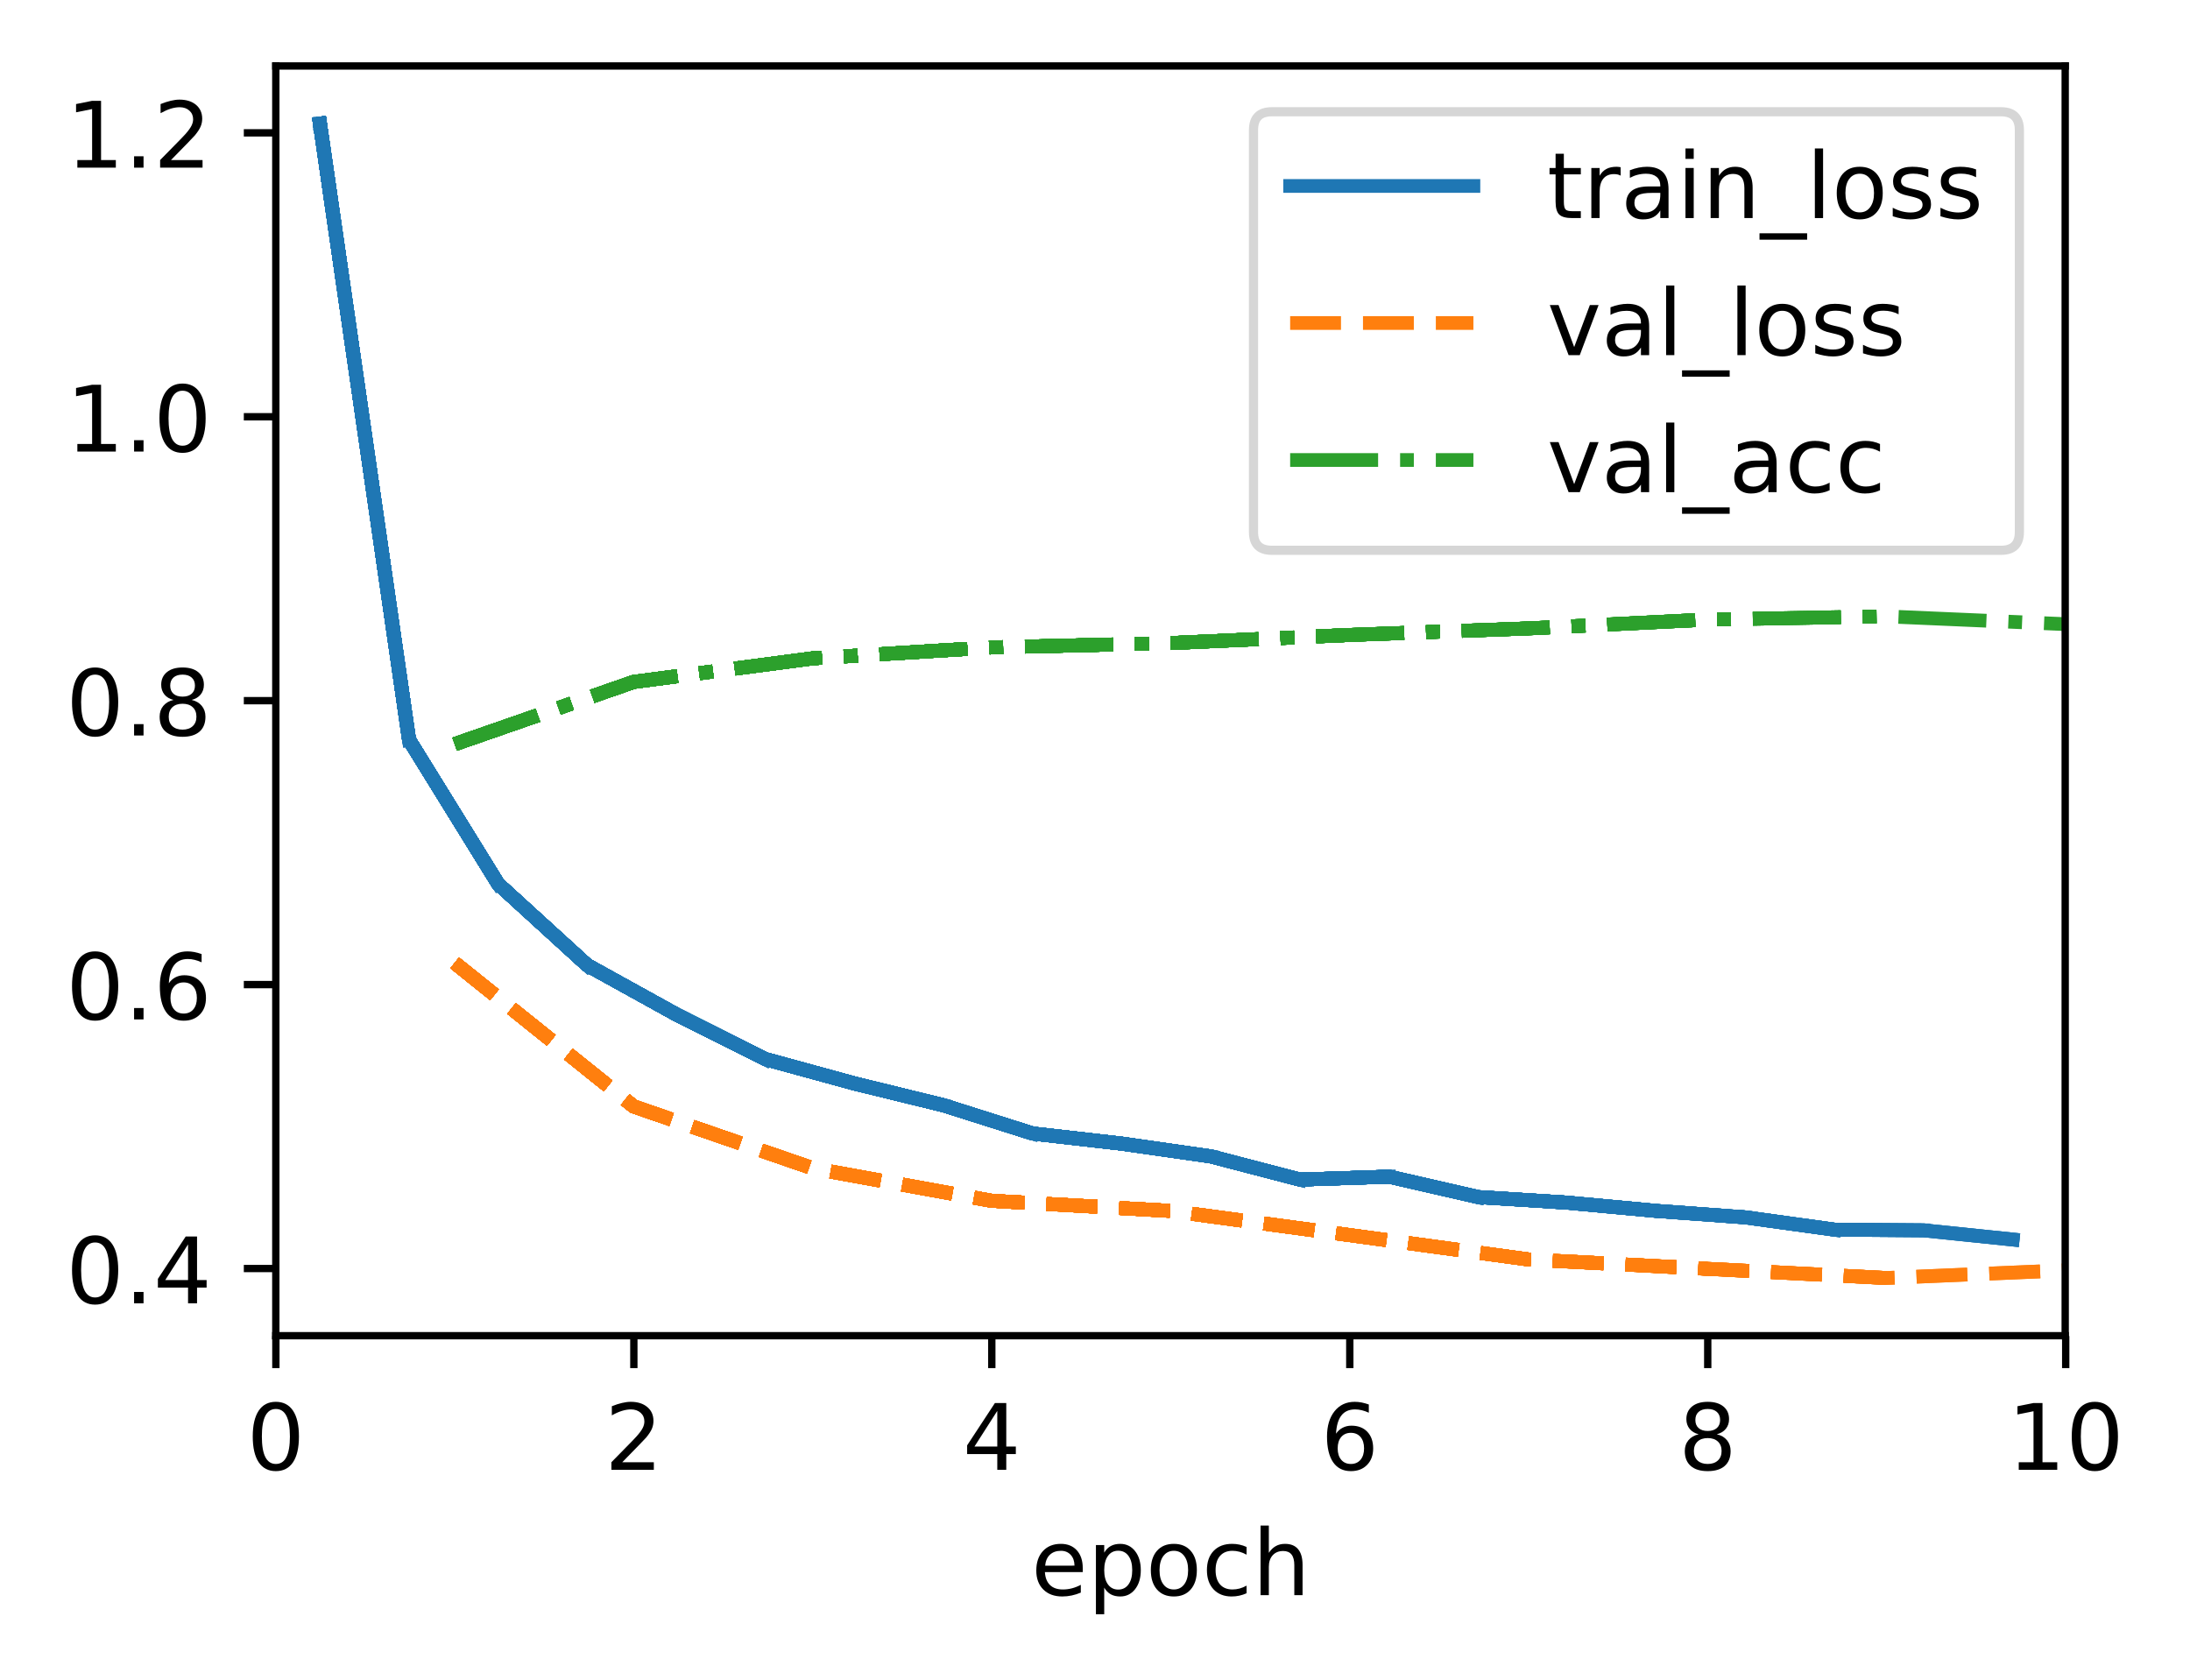 <?xml version="1.0" encoding="UTF-8"?>
<svg xmlns="http://www.w3.org/2000/svg" xmlns:xlink="http://www.w3.org/1999/xlink" width="318.621" height="244.475" viewBox="0 0 318.621 244.475" version="1.1">
<rect x="0" y="0" width="318.621" height="244.475" fill="#333333" stroke="none"/>
<defs>
<clipPath id="clip1">
  <path d="M 65 139 L 300.539 139 L 300.539 187 L 65 187 Z M 65 139 "/>
</clipPath>
<clipPath id="clip2">
  <path d="M 65 139 L 300.539 139 L 300.539 187 L 65 187 Z M 65 139 "/>
</clipPath>
<clipPath id="clip3">
  <path d="M 65 88 L 300.539 88 L 300.539 110 L 65 110 Z M 65 88 "/>
</clipPath>
<filter id="alpha" filterUnits="objectBoundingBox" x="0%" y="0%" width="100%" height="100%">
  <feColorMatrix type="matrix" in="SourceGraphic" values="0 0 0 0 1 0 0 0 0 1 0 0 0 0 1 0 0 0 1 0"/>
</filter>
<mask id="mask0">
  <g filter="url(#alpha)">
<rect x="0" y="0" width="318.621" height="244.475" style="fill:rgb(0%,0%,0%);fill-opacity:0.8;stroke:none;"/>
  </g>
</mask>
<clipPath id="clip4">
  <rect x="0" y="0" width="319" height="245"/>
</clipPath>
<g id="surface5" clip-path="url(#clip4)">
<path style="fill-rule:nonzero;fill:rgb(100%,100%,100%);fill-opacity:1;stroke-width:1;stroke-linecap:butt;stroke-linejoin:miter;stroke:rgb(80%,80%,80%);stroke-opacity:1;stroke-miterlimit:4;" d="M 138.812 60.067 L 218.402 60.067 C 219.735 60.067 220.403 59.402 220.403 58.069 L 220.403 14.2 C 220.403 12.867 219.735 12.199 218.402 12.199 L 138.812 12.199 C 137.479 12.199 136.813 12.867 136.813 14.2 L 136.813 58.069 C 136.813 59.402 137.479 60.067 138.812 60.067 Z M 138.812 60.067 " transform="matrix(1.333,0,0,1.333,0,-0)"/>
</g>
</defs>
<g id="surface1">
<path style=" stroke:none;fill-rule:nonzero;fill:rgb(100%,100%,100%);fill-opacity:1;" d="M 0 244.477 L 318.621 244.477 L 318.621 0 L 0 0 Z M 0 244.477 "/>
<path style=" stroke:none;fill-rule:nonzero;fill:rgb(100%,100%,100%);fill-opacity:1;" d="M 40.137 194.398 L 300.539 194.398 L 300.539 9.602 L 40.137 9.602 Z M 40.137 194.398 "/>
<path style="fill:none;stroke-width:0.8;stroke-linecap:butt;stroke-linejoin:round;stroke:rgb(0%,0%,0%);stroke-opacity:1;stroke-miterlimit:4;" d="M -0.001 -0.001 L -0.001 3.5 " transform="matrix(1.333,0,0,1.333,40.137,194.4)"/>
<path style=" stroke:none;fill-rule:nonzero;fill:rgb(0%,0%,0%);fill-opacity:1;" d="M 40.133 205.012 C 39.457 205.012 38.949 205.344 38.605 206.012 C 38.266 206.676 38.098 207.676 38.098 209.016 C 38.098 210.348 38.266 211.348 38.605 212.012 C 38.949 212.68 39.457 213.012 40.133 213.012 C 40.816 213.012 41.328 212.68 41.668 212.012 C 42.008 211.348 42.18 210.348 42.18 209.016 C 42.18 207.676 42.008 206.676 41.668 206.012 C 41.328 205.344 40.816 205.012 40.133 205.012 Z M 40.133 203.969 C 41.223 203.969 42.055 204.398 42.633 205.262 C 43.207 206.125 43.492 207.375 43.492 209.016 C 43.492 210.652 43.207 211.898 42.633 212.762 C 42.055 213.625 41.223 214.055 40.133 214.055 C 39.043 214.055 38.211 213.625 37.637 212.762 C 37.062 211.898 36.773 210.652 36.773 209.016 C 36.773 207.375 37.062 206.125 37.637 205.262 C 38.211 204.398 39.043 203.969 40.133 203.969 Z M 40.133 203.969 "/>
<path style="fill:none;stroke-width:0.8;stroke-linecap:butt;stroke-linejoin:round;stroke:rgb(0%,0%,0%);stroke-opacity:1;stroke-miterlimit:4;" d="M 0.001 -0.001 L 0.001 3.5 " transform="matrix(1.333,0,0,1.333,92.217,194.4)"/>
<path style=" stroke:none;fill-rule:nonzero;fill:rgb(0%,0%,0%);fill-opacity:1;" d="M 90.535 212.758 L 95.125 212.758 L 95.125 213.863 L 88.953 213.863 L 88.953 212.758 C 89.453 212.242 90.133 211.547 90.992 210.68 C 91.855 209.809 92.398 209.246 92.617 208.992 C 93.039 208.523 93.332 208.121 93.5 207.793 C 93.668 207.465 93.75 207.145 93.75 206.828 C 93.75 206.309 93.57 205.891 93.207 205.566 C 92.844 205.238 92.371 205.074 91.789 205.074 C 91.379 205.074 90.941 205.148 90.484 205.289 C 90.027 205.434 89.539 205.648 89.016 205.941 L 89.016 204.613 C 89.547 204.398 90.043 204.238 90.5 204.133 C 90.961 204.023 91.383 203.969 91.766 203.969 C 92.773 203.969 93.574 204.223 94.172 204.727 C 94.773 205.227 95.07 205.898 95.07 206.742 C 95.07 207.141 94.996 207.52 94.848 207.879 C 94.699 208.234 94.426 208.656 94.031 209.145 C 93.922 209.27 93.578 209.633 92.996 210.234 C 92.414 210.836 91.594 211.68 90.535 212.758 Z M 90.535 212.758 "/>
<path style="fill:none;stroke-width:0.8;stroke-linecap:butt;stroke-linejoin:round;stroke:rgb(0%,0%,0%);stroke-opacity:1;stroke-miterlimit:4;" d="M -0 -0.001 L -0 3.5 " transform="matrix(1.333,0,0,1.333,144.297,194.4)"/>
<path style=" stroke:none;fill-rule:nonzero;fill:rgb(0%,0%,0%);fill-opacity:1;" d="M 145.094 205.289 L 141.773 210.48 L 145.094 210.48 Z M 144.75 204.145 L 146.402 204.145 L 146.402 210.48 L 147.793 210.48 L 147.793 211.574 L 146.402 211.574 L 146.402 213.863 L 145.094 213.863 L 145.094 211.574 L 140.707 211.574 L 140.707 210.305 Z M 144.75 204.145 "/>
<path style="fill:none;stroke-width:0.8;stroke-linecap:butt;stroke-linejoin:round;stroke:rgb(0%,0%,0%);stroke-opacity:1;stroke-miterlimit:4;" d="M 0.001 -0.001 L 0.001 3.5 " transform="matrix(1.333,0,0,1.333,196.378,194.4)"/>
<path style=" stroke:none;fill-rule:nonzero;fill:rgb(0%,0%,0%);fill-opacity:1;" d="M 196.539 208.48 C 195.949 208.48 195.48 208.684 195.133 209.086 C 194.789 209.492 194.617 210.043 194.617 210.746 C 194.617 211.445 194.789 211.996 195.133 212.402 C 195.48 212.809 195.949 213.012 196.539 213.012 C 197.129 213.012 197.594 212.809 197.941 212.402 C 198.285 211.996 198.457 211.445 198.457 210.746 C 198.457 210.043 198.285 209.492 197.941 209.086 C 197.594 208.684 197.129 208.48 196.539 208.48 Z M 199.148 204.359 L 199.148 205.555 C 198.816 205.402 198.484 205.281 198.148 205.199 C 197.812 205.117 197.48 205.074 197.148 205.074 C 196.281 205.074 195.617 205.367 195.16 205.953 C 194.703 206.539 194.441 207.426 194.375 208.609 C 194.633 208.234 194.953 207.941 195.34 207.742 C 195.727 207.539 196.152 207.441 196.613 207.441 C 197.59 207.441 198.363 207.734 198.93 208.328 C 199.496 208.922 199.781 209.727 199.781 210.746 C 199.781 211.746 199.484 212.547 198.895 213.148 C 198.305 213.754 197.52 214.055 196.539 214.055 C 195.414 214.055 194.555 213.625 193.957 212.762 C 193.363 211.898 193.066 210.652 193.066 209.016 C 193.066 207.477 193.434 206.254 194.16 205.34 C 194.891 204.426 195.867 203.969 197.098 203.969 C 197.426 203.969 197.762 204 198.098 204.066 C 198.434 204.133 198.781 204.23 199.148 204.359 Z M 199.148 204.359 "/>
<path style="fill:none;stroke-width:0.8;stroke-linecap:butt;stroke-linejoin:round;stroke:rgb(0%,0%,0%);stroke-opacity:1;stroke-miterlimit:4;" d="M -0 -0.001 L -0 3.5 " transform="matrix(1.333,0,0,1.333,248.457,194.4)"/>
<path style=" stroke:none;fill-rule:nonzero;fill:rgb(0%,0%,0%);fill-opacity:1;" d="M 248.453 209.246 C 247.828 209.246 247.336 209.414 246.977 209.75 C 246.621 210.086 246.441 210.543 246.441 211.129 C 246.441 211.715 246.621 212.176 246.977 212.512 C 247.336 212.844 247.828 213.012 248.453 213.012 C 249.078 213.012 249.57 212.844 249.93 212.508 C 250.293 212.172 250.473 211.711 250.473 211.129 C 250.473 210.543 250.293 210.086 249.934 209.75 C 249.578 209.414 249.082 209.246 248.453 209.246 Z M 247.141 208.691 C 246.574 208.551 246.137 208.289 245.82 207.902 C 245.508 207.516 245.348 207.043 245.348 206.488 C 245.348 205.711 245.625 205.098 246.18 204.645 C 246.734 204.195 247.492 203.969 248.453 203.969 C 249.422 203.969 250.18 204.195 250.734 204.645 C 251.285 205.098 251.559 205.711 251.559 206.488 C 251.559 207.043 251.402 207.516 251.086 207.902 C 250.773 208.289 250.336 208.551 249.777 208.691 C 250.41 208.836 250.902 209.125 251.254 209.555 C 251.609 209.984 251.785 210.508 251.785 211.129 C 251.785 212.07 251.5 212.797 250.926 213.301 C 250.348 213.805 249.527 214.055 248.453 214.055 C 247.383 214.055 246.559 213.805 245.984 213.301 C 245.406 212.797 245.121 212.07 245.121 211.129 C 245.121 210.508 245.297 209.984 245.652 209.555 C 246.012 209.125 246.504 208.836 247.141 208.691 Z M 246.656 206.613 C 246.656 207.117 246.812 207.508 247.129 207.789 C 247.445 208.07 247.887 208.211 248.453 208.211 C 249.02 208.211 249.461 208.07 249.777 207.789 C 250.098 207.508 250.258 207.117 250.258 206.613 C 250.258 206.109 250.098 205.715 249.777 205.434 C 249.461 205.152 249.02 205.012 248.453 205.012 C 247.887 205.012 247.445 205.152 247.129 205.434 C 246.812 205.715 246.656 206.109 246.656 206.613 Z M 246.656 206.613 "/>
<path style="fill:none;stroke-width:0.8;stroke-linecap:butt;stroke-linejoin:round;stroke:rgb(0%,0%,0%);stroke-opacity:1;stroke-miterlimit:4;" d="M 0.001 -0.001 L 0.001 3.5 " transform="matrix(1.333,0,0,1.333,300.537,194.4)"/>
<path style=" stroke:none;fill-rule:nonzero;fill:rgb(0%,0%,0%);fill-opacity:1;" d="M 293.707 212.758 L 295.855 212.758 L 295.855 205.34 L 293.52 205.809 L 293.52 204.613 L 295.844 204.145 L 297.16 204.145 L 297.16 212.758 L 299.305 212.758 L 299.305 213.863 L 293.707 213.863 Z M 293.707 212.758 "/>
<path style=" stroke:none;fill-rule:nonzero;fill:rgb(0%,0%,0%);fill-opacity:1;" d="M 304.773 205.012 C 304.098 205.012 303.59 205.344 303.246 206.012 C 302.906 206.676 302.738 207.676 302.738 209.016 C 302.738 210.348 302.906 211.348 303.246 212.012 C 303.59 212.68 304.098 213.012 304.773 213.012 C 305.457 213.012 305.969 212.68 306.309 212.012 C 306.648 211.348 306.82 210.348 306.82 209.016 C 306.82 207.676 306.648 206.676 306.309 206.012 C 305.969 205.344 305.457 205.012 304.773 205.012 Z M 304.773 203.969 C 305.863 203.969 306.699 204.398 307.273 205.262 C 307.848 206.125 308.137 207.375 308.137 209.016 C 308.137 210.652 307.848 211.898 307.273 212.762 C 306.699 213.625 305.863 214.055 304.773 214.055 C 303.688 214.055 302.855 213.625 302.277 212.762 C 301.703 211.898 301.418 210.652 301.418 209.016 C 301.418 207.375 301.703 206.125 302.277 205.262 C 302.855 204.398 303.688 203.969 304.773 203.969 Z M 304.773 203.969 "/>
<path style=" stroke:none;fill-rule:nonzero;fill:rgb(0%,0%,0%);fill-opacity:1;" d="M 157.527 228.156 L 157.527 228.742 L 152.02 228.742 C 152.07 229.566 152.32 230.195 152.766 230.629 C 153.211 231.059 153.828 231.273 154.621 231.273 C 155.082 231.273 155.527 231.219 155.961 231.105 C 156.391 230.992 156.82 230.824 157.246 230.598 L 157.246 231.73 C 156.816 231.914 156.375 232.051 155.926 232.148 C 155.473 232.242 155.016 232.293 154.551 232.293 C 153.387 232.293 152.465 231.953 151.789 231.277 C 151.109 230.598 150.77 229.684 150.77 228.527 C 150.77 227.336 151.09 226.387 151.734 225.688 C 152.379 224.984 153.25 224.637 154.344 224.637 C 155.324 224.637 156.102 224.953 156.672 225.582 C 157.242 226.215 157.527 227.07 157.527 228.156 Z M 156.328 227.805 C 156.32 227.148 156.137 226.629 155.777 226.238 C 155.422 225.848 154.945 225.648 154.355 225.648 C 153.688 225.648 153.152 225.84 152.754 226.215 C 152.352 226.594 152.121 227.125 152.059 227.812 Z M 156.328 227.805 "/>
<path style=" stroke:none;fill-rule:nonzero;fill:rgb(0%,0%,0%);fill-opacity:1;" d="M 160.652 231.008 L 160.652 234.875 L 159.445 234.875 L 159.445 224.809 L 160.652 224.809 L 160.652 225.918 C 160.902 225.484 161.223 225.16 161.605 224.953 C 161.988 224.742 162.449 224.637 162.98 224.637 C 163.867 224.637 164.586 224.988 165.141 225.691 C 165.695 226.391 165.973 227.316 165.973 228.461 C 165.973 229.609 165.695 230.535 165.141 231.238 C 164.586 231.941 163.867 232.293 162.98 232.293 C 162.449 232.293 161.988 232.188 161.605 231.977 C 161.223 231.766 160.902 231.441 160.652 231.008 Z M 164.727 228.461 C 164.727 227.582 164.547 226.891 164.184 226.391 C 163.82 225.887 163.324 225.637 162.691 225.637 C 162.055 225.637 161.559 225.887 161.195 226.391 C 160.832 226.891 160.652 227.582 160.652 228.461 C 160.652 229.344 160.832 230.035 161.195 230.535 C 161.559 231.035 162.055 231.289 162.691 231.289 C 163.324 231.289 163.82 231.035 164.184 230.535 C 164.547 230.035 164.727 229.344 164.727 228.461 Z M 164.727 228.461 "/>
<path style=" stroke:none;fill-rule:nonzero;fill:rgb(0%,0%,0%);fill-opacity:1;" d="M 170.781 225.648 C 170.141 225.648 169.633 225.902 169.258 226.402 C 168.883 226.902 168.699 227.59 168.699 228.461 C 168.699 229.336 168.883 230.023 169.254 230.523 C 169.625 231.023 170.137 231.273 170.781 231.273 C 171.422 231.273 171.926 231.023 172.297 230.52 C 172.672 230.016 172.859 229.332 172.859 228.461 C 172.859 227.598 172.672 226.914 172.297 226.41 C 171.926 225.902 171.422 225.648 170.781 225.648 Z M 170.781 224.637 C 171.824 224.637 172.641 224.973 173.234 225.652 C 173.832 226.328 174.129 227.266 174.129 228.461 C 174.129 229.656 173.832 230.594 173.234 231.273 C 172.641 231.953 171.824 232.293 170.781 232.293 C 169.734 232.293 168.914 231.953 168.324 231.273 C 167.73 230.594 167.434 229.656 167.434 228.461 C 167.434 227.266 167.73 226.328 168.324 225.652 C 168.914 224.973 169.734 224.637 170.781 224.637 Z M 170.781 224.637 "/>
<path style=" stroke:none;fill-rule:nonzero;fill:rgb(0%,0%,0%);fill-opacity:1;" d="M 181.363 225.09 L 181.363 226.211 C 181.023 226.023 180.684 225.883 180.344 225.789 C 180.004 225.695 179.66 225.648 179.312 225.648 C 178.535 225.648 177.93 225.898 177.5 226.391 C 177.07 226.883 176.855 227.57 176.855 228.461 C 176.855 229.352 177.07 230.043 177.5 230.539 C 177.93 231.027 178.535 231.273 179.312 231.273 C 179.66 231.273 180.004 231.227 180.344 231.137 C 180.684 231.043 181.023 230.902 181.363 230.715 L 181.363 231.824 C 181.027 231.977 180.68 232.094 180.32 232.172 C 179.965 232.254 179.586 232.293 179.18 232.293 C 178.082 232.293 177.207 231.945 176.562 231.258 C 175.914 230.566 175.594 229.633 175.594 228.461 C 175.594 227.273 175.918 226.34 176.57 225.66 C 177.227 224.977 178.121 224.637 179.258 224.637 C 179.629 224.637 179.988 224.672 180.34 224.75 C 180.691 224.824 181.031 224.938 181.363 225.09 Z M 181.363 225.09 "/>
<path style=" stroke:none;fill-rule:nonzero;fill:rgb(0%,0%,0%);fill-opacity:1;" d="M 189.508 227.699 L 189.508 232.102 L 188.309 232.102 L 188.309 227.738 C 188.309 227.051 188.176 226.535 187.906 226.191 C 187.637 225.848 187.23 225.676 186.695 225.676 C 186.047 225.676 185.535 225.883 185.164 226.297 C 184.789 226.707 184.602 227.27 184.602 227.98 L 184.602 232.102 L 183.398 232.102 L 183.398 221.973 L 184.602 221.973 L 184.602 225.945 C 184.891 225.504 185.227 225.176 185.617 224.961 C 186.004 224.742 186.453 224.637 186.961 224.637 C 187.797 224.637 188.434 224.895 188.859 225.414 C 189.293 225.93 189.508 226.691 189.508 227.699 Z M 189.508 227.699 "/>
<path style="fill:none;stroke-width:0.8;stroke-linecap:butt;stroke-linejoin:round;stroke:rgb(0%,0%,0%);stroke-opacity:1;stroke-miterlimit:4;" d="M -0.001 0.001 L -3.499 0.001 " transform="matrix(1.333,0,0,1.333,40.137,184.573)"/>
<path style=" stroke:none;fill-rule:nonzero;fill:rgb(0%,0%,0%);fill-opacity:1;" d="M 13.836 180.785 C 13.16 180.785 12.652 181.117 12.309 181.785 C 11.969 182.449 11.801 183.449 11.801 184.789 C 11.801 186.121 11.969 187.121 12.309 187.785 C 12.652 188.453 13.16 188.785 13.836 188.785 C 14.52 188.785 15.031 188.453 15.371 187.785 C 15.711 187.121 15.883 186.121 15.883 184.789 C 15.883 183.449 15.711 182.449 15.371 181.785 C 15.031 181.117 14.52 180.785 13.836 180.785 Z M 13.836 179.742 C 14.93 179.742 15.762 180.176 16.336 181.035 C 16.91 181.898 17.199 183.148 17.199 184.789 C 17.199 186.426 16.91 187.676 16.336 188.535 C 15.762 189.398 14.93 189.828 13.836 189.828 C 12.75 189.828 11.918 189.398 11.34 188.535 C 10.766 187.676 10.48 186.426 10.48 184.789 C 10.48 183.148 10.766 181.898 11.34 181.035 C 11.918 180.176 12.75 179.742 13.836 179.742 Z M 13.836 179.742 "/>
<path style=" stroke:none;fill-rule:nonzero;fill:rgb(0%,0%,0%);fill-opacity:1;" d="M 19.508 187.984 L 20.883 187.984 L 20.883 189.637 L 19.508 189.637 Z M 19.508 187.984 "/>
<path style=" stroke:none;fill-rule:nonzero;fill:rgb(0%,0%,0%);fill-opacity:1;" d="M 27.359 181.062 L 24.039 186.254 L 27.359 186.254 Z M 27.016 179.918 L 28.668 179.918 L 28.668 186.254 L 30.059 186.254 L 30.059 187.348 L 28.668 187.348 L 28.668 189.637 L 27.359 189.637 L 27.359 187.348 L 22.973 187.348 L 22.973 186.078 Z M 27.016 179.918 "/>
<path style="fill:none;stroke-width:0.8;stroke-linecap:butt;stroke-linejoin:round;stroke:rgb(0%,0%,0%);stroke-opacity:1;stroke-miterlimit:4;" d="M -0.001 0 L -3.499 0 " transform="matrix(1.333,0,0,1.333,40.137,143.262)"/>
<path style=" stroke:none;fill-rule:nonzero;fill:rgb(0%,0%,0%);fill-opacity:1;" d="M 13.836 139.473 C 13.16 139.473 12.652 139.805 12.309 140.473 C 11.969 141.137 11.801 142.141 11.801 143.477 C 11.801 144.809 11.969 145.809 12.309 146.477 C 12.652 147.141 13.16 147.477 13.836 147.477 C 14.52 147.477 15.031 147.141 15.371 146.477 C 15.711 145.809 15.883 144.809 15.883 143.477 C 15.883 142.141 15.711 141.137 15.371 140.473 C 15.031 139.805 14.52 139.473 13.836 139.473 Z M 13.836 138.43 C 14.93 138.43 15.762 138.863 16.336 139.727 C 16.91 140.586 17.199 141.836 17.199 143.477 C 17.199 145.113 16.91 146.363 16.336 147.227 C 15.762 148.086 14.93 148.516 13.836 148.516 C 12.75 148.516 11.918 148.086 11.34 147.227 C 10.766 146.363 10.48 145.113 10.48 143.477 C 10.48 141.836 10.766 140.586 11.34 139.727 C 11.918 138.863 12.75 138.43 13.836 138.43 Z M 13.836 138.43 "/>
<path style=" stroke:none;fill-rule:nonzero;fill:rgb(0%,0%,0%);fill-opacity:1;" d="M 19.508 146.672 L 20.883 146.672 L 20.883 148.328 L 19.508 148.328 Z M 19.508 146.672 "/>
<path style=" stroke:none;fill-rule:nonzero;fill:rgb(0%,0%,0%);fill-opacity:1;" d="M 26.723 142.945 C 26.133 142.945 25.664 143.145 25.32 143.551 C 24.977 143.953 24.801 144.504 24.801 145.207 C 24.801 145.906 24.977 146.461 25.32 146.867 C 25.664 147.273 26.133 147.477 26.723 147.477 C 27.312 147.477 27.781 147.273 28.125 146.867 C 28.469 146.461 28.641 145.906 28.641 145.207 C 28.641 144.504 28.469 143.953 28.125 143.551 C 27.781 143.145 27.312 142.945 26.723 142.945 Z M 29.332 138.82 L 29.332 140.02 C 29.004 139.863 28.672 139.746 28.332 139.664 C 27.996 139.578 27.664 139.539 27.332 139.539 C 26.465 139.539 25.801 139.832 25.344 140.418 C 24.887 141.004 24.625 141.887 24.562 143.074 C 24.816 142.695 25.137 142.406 25.523 142.203 C 25.91 142.004 26.336 141.902 26.801 141.902 C 27.777 141.902 28.547 142.199 29.113 142.793 C 29.684 143.383 29.965 144.188 29.965 145.207 C 29.965 146.207 29.672 147.008 29.078 147.613 C 28.488 148.215 27.703 148.516 26.723 148.516 C 25.598 148.516 24.738 148.086 24.145 147.227 C 23.551 146.363 23.254 145.113 23.254 143.477 C 23.254 141.941 23.617 140.715 24.348 139.801 C 25.074 138.887 26.055 138.43 27.281 138.43 C 27.613 138.43 27.945 138.465 28.281 138.527 C 28.617 138.594 28.969 138.691 29.332 138.82 Z M 29.332 138.82 "/>
<path style="fill:none;stroke-width:0.8;stroke-linecap:butt;stroke-linejoin:round;stroke:rgb(0%,0%,0%);stroke-opacity:1;stroke-miterlimit:4;" d="M -0.001 -0.001 L -3.499 -0.001 " transform="matrix(1.333,0,0,1.333,40.137,101.95)"/>
<path style=" stroke:none;fill-rule:nonzero;fill:rgb(0%,0%,0%);fill-opacity:1;" d="M 13.836 98.16 C 13.16 98.16 12.652 98.496 12.309 99.16 C 11.969 99.828 11.801 100.828 11.801 102.164 C 11.801 103.496 11.969 104.496 12.309 105.164 C 12.652 105.832 13.16 106.164 13.836 106.164 C 14.52 106.164 15.031 105.832 15.371 105.164 C 15.711 104.496 15.883 103.496 15.883 102.164 C 15.883 100.828 15.711 99.828 15.371 99.16 C 15.031 98.496 14.52 98.16 13.836 98.16 Z M 13.836 97.121 C 14.93 97.121 15.762 97.551 16.336 98.414 C 16.91 99.273 17.199 100.527 17.199 102.164 C 17.199 103.801 16.91 105.051 16.336 105.914 C 15.762 106.773 14.93 107.207 13.836 107.207 C 12.75 107.207 11.918 106.773 11.34 105.914 C 10.766 105.051 10.48 103.801 10.48 102.164 C 10.48 100.527 10.766 99.273 11.34 98.414 C 11.918 97.551 12.75 97.121 13.836 97.121 Z M 13.836 97.121 "/>
<path style=" stroke:none;fill-rule:nonzero;fill:rgb(0%,0%,0%);fill-opacity:1;" d="M 19.508 105.363 L 20.883 105.363 L 20.883 107.016 L 19.508 107.016 Z M 19.508 105.363 "/>
<path style=" stroke:none;fill-rule:nonzero;fill:rgb(0%,0%,0%);fill-opacity:1;" d="M 26.559 102.398 C 25.934 102.398 25.441 102.566 25.082 102.902 C 24.727 103.234 24.547 103.695 24.547 104.281 C 24.547 104.867 24.727 105.328 25.082 105.66 C 25.441 105.996 25.934 106.164 26.559 106.164 C 27.184 106.164 27.676 105.996 28.035 105.66 C 28.398 105.32 28.578 104.863 28.578 104.281 C 28.578 103.695 28.398 103.234 28.039 102.902 C 27.684 102.566 27.188 102.398 26.559 102.398 Z M 25.246 101.84 C 24.68 101.703 24.242 101.438 23.926 101.055 C 23.613 100.664 23.453 100.195 23.453 99.641 C 23.453 98.863 23.73 98.25 24.285 97.797 C 24.84 97.344 25.598 97.121 26.559 97.121 C 27.527 97.121 28.285 97.344 28.84 97.797 C 29.391 98.25 29.664 98.863 29.664 99.641 C 29.664 100.195 29.508 100.664 29.191 101.055 C 28.879 101.438 28.441 101.703 27.883 101.84 C 28.516 101.988 29.008 102.277 29.359 102.707 C 29.715 103.137 29.891 103.66 29.891 104.281 C 29.891 105.223 29.605 105.945 29.031 106.453 C 28.453 106.953 27.633 107.207 26.559 107.207 C 25.488 107.207 24.664 106.953 24.09 106.453 C 23.512 105.945 23.227 105.223 23.227 104.281 C 23.227 103.66 23.402 103.137 23.758 102.707 C 24.117 102.277 24.609 101.988 25.246 101.84 Z M 24.762 99.766 C 24.762 100.266 24.922 100.66 25.234 100.941 C 25.551 101.223 25.992 101.363 26.559 101.363 C 27.125 101.363 27.566 101.223 27.883 100.941 C 28.203 100.66 28.363 100.266 28.363 99.766 C 28.363 99.258 28.203 98.867 27.883 98.586 C 27.566 98.301 27.125 98.16 26.559 98.16 C 25.992 98.16 25.551 98.301 25.234 98.586 C 24.922 98.867 24.762 99.258 24.762 99.766 Z M 24.762 99.766 "/>
<path style="fill:none;stroke-width:0.8;stroke-linecap:butt;stroke-linejoin:round;stroke:rgb(0%,0%,0%);stroke-opacity:1;stroke-miterlimit:4;" d="M -0.001 0.001 L -3.499 0.001 " transform="matrix(1.333,0,0,1.333,40.137,60.639)"/>
<path style=" stroke:none;fill-rule:nonzero;fill:rgb(0%,0%,0%);fill-opacity:1;" d="M 11.254 64.598 L 13.402 64.598 L 13.402 57.18 L 11.066 57.648 L 11.066 56.453 L 13.391 55.984 L 14.703 55.984 L 14.703 64.598 L 16.852 64.598 L 16.852 65.703 L 11.254 65.703 Z M 11.254 64.598 "/>
<path style=" stroke:none;fill-rule:nonzero;fill:rgb(0%,0%,0%);fill-opacity:1;" d="M 19.508 64.051 L 20.883 64.051 L 20.883 65.703 L 19.508 65.703 Z M 19.508 64.051 "/>
<path style=" stroke:none;fill-rule:nonzero;fill:rgb(0%,0%,0%);fill-opacity:1;" d="M 26.559 56.852 C 25.883 56.852 25.375 57.184 25.031 57.852 C 24.691 58.516 24.52 59.516 24.52 60.855 C 24.52 62.188 24.691 63.188 25.031 63.852 C 25.375 64.52 25.883 64.852 26.559 64.852 C 27.242 64.852 27.75 64.52 28.094 63.852 C 28.434 63.188 28.605 62.188 28.605 60.855 C 28.605 59.516 28.434 58.516 28.094 57.852 C 27.75 57.184 27.242 56.852 26.559 56.852 Z M 26.559 55.809 C 27.648 55.809 28.48 56.238 29.059 57.102 C 29.633 57.965 29.918 59.215 29.918 60.855 C 29.918 62.492 29.633 63.738 29.059 64.602 C 28.48 65.465 27.648 65.895 26.559 65.895 C 25.469 65.895 24.637 65.465 24.062 64.602 C 23.488 63.738 23.199 62.492 23.199 60.855 C 23.199 59.215 23.488 57.965 24.062 57.102 C 24.637 56.238 25.469 55.809 26.559 55.809 Z M 26.559 55.809 "/>
<path style="fill:none;stroke-width:0.8;stroke-linecap:butt;stroke-linejoin:round;stroke:rgb(0%,0%,0%);stroke-opacity:1;stroke-miterlimit:4;" d="M -0.001 0.001 L -3.499 0.001 " transform="matrix(1.333,0,0,1.333,40.137,19.327)"/>
<path style=" stroke:none;fill-rule:nonzero;fill:rgb(0%,0%,0%);fill-opacity:1;" d="M 11.254 23.285 L 13.402 23.285 L 13.402 15.871 L 11.066 16.34 L 11.066 15.141 L 13.391 14.672 L 14.703 14.672 L 14.703 23.285 L 16.852 23.285 L 16.852 24.395 L 11.254 24.395 Z M 11.254 23.285 "/>
<path style=" stroke:none;fill-rule:nonzero;fill:rgb(0%,0%,0%);fill-opacity:1;" d="M 19.508 22.738 L 20.883 22.738 L 20.883 24.395 L 19.508 24.395 Z M 19.508 22.738 "/>
<path style=" stroke:none;fill-rule:nonzero;fill:rgb(0%,0%,0%);fill-opacity:1;" d="M 24.879 23.285 L 29.469 23.285 L 29.469 24.395 L 23.297 24.395 L 23.297 23.285 C 23.797 22.77 24.477 22.078 25.34 21.207 C 26.199 20.336 26.742 19.773 26.965 19.523 C 27.383 19.051 27.676 18.648 27.844 18.32 C 28.012 17.996 28.098 17.672 28.098 17.355 C 28.098 16.84 27.914 16.418 27.551 16.094 C 27.191 15.766 26.719 15.602 26.137 15.602 C 25.723 15.602 25.289 15.676 24.828 15.816 C 24.371 15.961 23.883 16.18 23.363 16.469 L 23.363 15.141 C 23.891 14.93 24.387 14.77 24.848 14.66 C 25.309 14.551 25.73 14.496 26.109 14.496 C 27.117 14.496 27.922 14.75 28.52 15.254 C 29.117 15.758 29.418 16.43 29.418 17.27 C 29.418 17.672 29.344 18.051 29.191 18.406 C 29.043 18.766 28.77 19.188 28.375 19.672 C 28.266 19.797 27.922 20.164 27.34 20.766 C 26.758 21.363 25.938 22.207 24.879 23.285 Z M 24.879 23.285 "/>
<path style="fill:none;stroke-width:1.5;stroke-linecap:square;stroke-linejoin:round;stroke:rgb(12.157%,46.667%,70.588%);stroke-opacity:1;stroke-miterlimit:4;" d="M 34.922 13.5 L 34.925 13.5 M 34.922 13.5 " transform="matrix(1.333,0,0,1.333,0,-0)"/>
<path style="fill:none;stroke-width:1.5;stroke-linecap:square;stroke-linejoin:round;stroke:rgb(12.157%,46.667%,70.588%);stroke-opacity:1;stroke-miterlimit:4;" d="M 34.922 13.5 L 44.646 80.754 " transform="matrix(1.333,0,0,1.333,0,-0)"/>
<path style="fill:none;stroke-width:1.5;stroke-linecap:square;stroke-linejoin:round;stroke:rgb(12.157%,46.667%,70.588%);stroke-opacity:1;stroke-miterlimit:4;" d="M 34.922 13.5 L 44.646 80.754 " transform="matrix(1.333,0,0,1.333,0,-0)"/>
<path style="fill:none;stroke-width:1.5;stroke-linecap:square;stroke-linejoin:round;stroke:rgb(12.157%,46.667%,70.588%);stroke-opacity:1;stroke-miterlimit:4;" d="M 34.922 13.5 L 44.646 80.754 " transform="matrix(1.333,0,0,1.333,0,-0)"/>
<path style="fill:none;stroke-width:1.5;stroke-linecap:square;stroke-linejoin:round;stroke:rgb(12.157%,46.667%,70.588%);stroke-opacity:1;stroke-miterlimit:4;" d="M 34.922 13.5 L 44.646 80.754 L 54.369 96.483 " transform="matrix(1.333,0,0,1.333,0,-0)"/>
<path style="fill:none;stroke-width:1.5;stroke-linecap:square;stroke-linejoin:round;stroke:rgb(12.157%,46.667%,70.588%);stroke-opacity:1;stroke-miterlimit:4;" d="M 34.922 13.5 L 44.646 80.754 L 54.369 96.483 L 64.093 105.354 " transform="matrix(1.333,0,0,1.333,0,-0)"/>
<path style="fill:none;stroke-width:1.5;stroke-linecap:square;stroke-linejoin:round;stroke:rgb(12.157%,46.667%,70.588%);stroke-opacity:1;stroke-miterlimit:4;" d="M 34.922 13.5 L 44.646 80.754 L 54.369 96.483 L 64.093 105.354 " transform="matrix(1.333,0,0,1.333,0,-0)"/>
<path style="fill:none;stroke-width:1.5;stroke-linecap:butt;stroke-linejoin:round;stroke:rgb(100%,49.804%,5.49%);stroke-opacity:1;stroke-dasharray:5.55,2.4;stroke-miterlimit:4;" d="M 49.632 105.108 L 69.164 120.773 " transform="matrix(1.333,0,0,1.333,0,-0)"/>
<path style="fill:none;stroke-width:1.5;stroke-linecap:square;stroke-linejoin:round;stroke:rgb(12.157%,46.667%,70.588%);stroke-opacity:1;stroke-miterlimit:4;" d="M 34.922 13.5 L 44.646 80.754 L 54.369 96.483 L 64.093 105.354 " transform="matrix(1.333,0,0,1.333,0,-0)"/>
<path style="fill:none;stroke-width:1.5;stroke-linecap:butt;stroke-linejoin:round;stroke:rgb(100%,49.804%,5.49%);stroke-opacity:1;stroke-dasharray:5.55,2.4;stroke-miterlimit:4;" d="M 49.632 105.108 L 69.164 120.773 " transform="matrix(1.333,0,0,1.333,0,-0)"/>
<path style="fill:none;stroke-width:1.5;stroke-linecap:butt;stroke-linejoin:round;stroke:rgb(17.255%,62.745%,17.255%);stroke-opacity:1;stroke-dasharray:9.6,2.4,1.5,2.4;stroke-miterlimit:4;" d="M 49.632 81.229 L 69.164 74.435 " transform="matrix(1.333,0,0,1.333,0,-0)"/>
<path style="fill:none;stroke-width:1.5;stroke-linecap:square;stroke-linejoin:round;stroke:rgb(12.157%,46.667%,70.588%);stroke-opacity:1;stroke-miterlimit:4;" d="M 34.922 13.5 L 44.646 80.754 L 54.369 96.483 L 64.093 105.354 L 73.816 110.73 " transform="matrix(1.333,0,0,1.333,0,-0)"/>
<path style="fill:none;stroke-width:1.5;stroke-linecap:butt;stroke-linejoin:round;stroke:rgb(100%,49.804%,5.49%);stroke-opacity:1;stroke-dasharray:5.55,2.4;stroke-miterlimit:4;" d="M 49.632 105.108 L 69.164 120.773 " transform="matrix(1.333,0,0,1.333,0,-0)"/>
<path style="fill:none;stroke-width:1.5;stroke-linecap:butt;stroke-linejoin:round;stroke:rgb(17.255%,62.745%,17.255%);stroke-opacity:1;stroke-dasharray:9.6,2.4,1.5,2.4;stroke-miterlimit:4;" d="M 49.632 81.229 L 69.164 74.435 " transform="matrix(1.333,0,0,1.333,0,-0)"/>
<path style="fill:none;stroke-width:1.5;stroke-linecap:square;stroke-linejoin:round;stroke:rgb(12.157%,46.667%,70.588%);stroke-opacity:1;stroke-miterlimit:4;" d="M 34.922 13.5 L 44.646 80.754 L 54.369 96.483 L 64.093 105.354 L 73.816 110.73 L 83.54 115.608 " transform="matrix(1.333,0,0,1.333,0,-0)"/>
<path style="fill:none;stroke-width:1.5;stroke-linecap:butt;stroke-linejoin:round;stroke:rgb(100%,49.804%,5.49%);stroke-opacity:1;stroke-dasharray:5.55,2.4;stroke-miterlimit:4;" d="M 49.632 105.108 L 69.164 120.773 " transform="matrix(1.333,0,0,1.333,0,-0)"/>
<path style="fill:none;stroke-width:1.5;stroke-linecap:butt;stroke-linejoin:round;stroke:rgb(17.255%,62.745%,17.255%);stroke-opacity:1;stroke-dasharray:9.6,2.4,1.5,2.4;stroke-miterlimit:4;" d="M 49.632 81.229 L 69.164 74.435 " transform="matrix(1.333,0,0,1.333,0,-0)"/>
<path style="fill:none;stroke-width:1.5;stroke-linecap:square;stroke-linejoin:round;stroke:rgb(12.157%,46.667%,70.588%);stroke-opacity:1;stroke-miterlimit:4;" d="M 34.922 13.5 L 44.646 80.754 L 54.369 96.483 L 64.093 105.354 L 73.816 110.73 L 83.54 115.608 " transform="matrix(1.333,0,0,1.333,0,-0)"/>
<path style="fill:none;stroke-width:1.5;stroke-linecap:butt;stroke-linejoin:round;stroke:rgb(100%,49.804%,5.49%);stroke-opacity:1;stroke-dasharray:5.55,2.4;stroke-miterlimit:4;" d="M 49.632 105.108 L 69.164 120.773 L 88.693 127.523 " transform="matrix(1.333,0,0,1.333,0,-0)"/>
<path style="fill:none;stroke-width:1.5;stroke-linecap:butt;stroke-linejoin:round;stroke:rgb(17.255%,62.745%,17.255%);stroke-opacity:1;stroke-dasharray:9.6,2.4,1.5,2.4;stroke-miterlimit:4;" d="M 49.632 81.229 L 69.164 74.435 " transform="matrix(1.333,0,0,1.333,0,-0)"/>
<path style="fill:none;stroke-width:1.5;stroke-linecap:square;stroke-linejoin:round;stroke:rgb(12.157%,46.667%,70.588%);stroke-opacity:1;stroke-miterlimit:4;" d="M 34.922 13.5 L 44.646 80.754 L 54.369 96.483 L 64.093 105.354 L 73.816 110.73 L 83.54 115.608 " transform="matrix(1.333,0,0,1.333,0,-0)"/>
<path style="fill:none;stroke-width:1.5;stroke-linecap:butt;stroke-linejoin:round;stroke:rgb(100%,49.804%,5.49%);stroke-opacity:1;stroke-dasharray:5.55,2.4;stroke-miterlimit:4;" d="M 49.632 105.108 L 69.164 120.773 L 88.693 127.523 " transform="matrix(1.333,0,0,1.333,0,-0)"/>
<path style="fill:none;stroke-width:1.5;stroke-linecap:butt;stroke-linejoin:round;stroke:rgb(17.255%,62.745%,17.255%);stroke-opacity:1;stroke-dasharray:9.6,2.4,1.5,2.4;stroke-miterlimit:4;" d="M 49.632 81.229 L 69.164 74.435 L 88.693 71.862 " transform="matrix(1.333,0,0,1.333,0,-0)"/>
<path style="fill:none;stroke-width:1.5;stroke-linecap:square;stroke-linejoin:round;stroke:rgb(12.157%,46.667%,70.588%);stroke-opacity:1;stroke-miterlimit:4;" d="M 34.922 13.5 L 44.646 80.754 L 54.369 96.483 L 64.093 105.354 L 73.816 110.73 L 83.54 115.608 L 93.264 118.269 " transform="matrix(1.333,0,0,1.333,0,-0)"/>
<path style="fill:none;stroke-width:1.5;stroke-linecap:butt;stroke-linejoin:round;stroke:rgb(100%,49.804%,5.49%);stroke-opacity:1;stroke-dasharray:5.55,2.4;stroke-miterlimit:4;" d="M 49.632 105.108 L 69.164 120.773 L 88.693 127.523 " transform="matrix(1.333,0,0,1.333,0,-0)"/>
<path style="fill:none;stroke-width:1.5;stroke-linecap:butt;stroke-linejoin:round;stroke:rgb(17.255%,62.745%,17.255%);stroke-opacity:1;stroke-dasharray:9.6,2.4,1.5,2.4;stroke-miterlimit:4;" d="M 49.632 81.229 L 69.164 74.435 L 88.693 71.862 " transform="matrix(1.333,0,0,1.333,0,-0)"/>
<path style="fill:none;stroke-width:1.5;stroke-linecap:square;stroke-linejoin:round;stroke:rgb(12.157%,46.667%,70.588%);stroke-opacity:1;stroke-miterlimit:4;" d="M 34.922 13.5 L 44.646 80.754 L 54.369 96.483 L 64.093 105.354 L 73.816 110.73 L 83.54 115.608 L 93.264 118.269 L 102.987 120.65 " transform="matrix(1.333,0,0,1.333,0,-0)"/>
<path style="fill:none;stroke-width:1.5;stroke-linecap:butt;stroke-linejoin:round;stroke:rgb(100%,49.804%,5.49%);stroke-opacity:1;stroke-dasharray:5.55,2.4;stroke-miterlimit:4;" d="M 49.632 105.108 L 69.164 120.773 L 88.693 127.523 " transform="matrix(1.333,0,0,1.333,0,-0)"/>
<path style="fill:none;stroke-width:1.5;stroke-linecap:butt;stroke-linejoin:round;stroke:rgb(17.255%,62.745%,17.255%);stroke-opacity:1;stroke-dasharray:9.6,2.4,1.5,2.4;stroke-miterlimit:4;" d="M 49.632 81.229 L 69.164 74.435 L 88.693 71.862 " transform="matrix(1.333,0,0,1.333,0,-0)"/>
<path style="fill:none;stroke-width:1.5;stroke-linecap:square;stroke-linejoin:round;stroke:rgb(12.157%,46.667%,70.588%);stroke-opacity:1;stroke-miterlimit:4;" d="M 34.922 13.5 L 44.646 80.754 L 54.369 96.483 L 64.093 105.354 L 73.816 110.73 L 83.54 115.608 L 93.264 118.269 L 102.987 120.65 " transform="matrix(1.333,0,0,1.333,0,-0)"/>
<path style="fill:none;stroke-width:1.5;stroke-linecap:butt;stroke-linejoin:round;stroke:rgb(100%,49.804%,5.49%);stroke-opacity:1;stroke-dasharray:5.55,2.4;stroke-miterlimit:4;" d="M 49.632 105.108 L 69.164 120.773 L 88.693 127.523 L 108.223 131.074 " transform="matrix(1.333,0,0,1.333,0,-0)"/>
<path style="fill:none;stroke-width:1.5;stroke-linecap:butt;stroke-linejoin:round;stroke:rgb(17.255%,62.745%,17.255%);stroke-opacity:1;stroke-dasharray:9.6,2.4,1.5,2.4;stroke-miterlimit:4;" d="M 49.632 81.229 L 69.164 74.435 L 88.693 71.862 " transform="matrix(1.333,0,0,1.333,0,-0)"/>
<path style="fill:none;stroke-width:1.5;stroke-linecap:square;stroke-linejoin:round;stroke:rgb(12.157%,46.667%,70.588%);stroke-opacity:1;stroke-miterlimit:4;" d="M 34.922 13.5 L 44.646 80.754 L 54.369 96.483 L 64.093 105.354 L 73.816 110.73 L 83.54 115.608 L 93.264 118.269 L 102.987 120.65 " transform="matrix(1.333,0,0,1.333,0,-0)"/>
<path style="fill:none;stroke-width:1.5;stroke-linecap:butt;stroke-linejoin:round;stroke:rgb(100%,49.804%,5.49%);stroke-opacity:1;stroke-dasharray:5.55,2.4;stroke-miterlimit:4;" d="M 49.632 105.108 L 69.164 120.773 L 88.693 127.523 L 108.223 131.074 " transform="matrix(1.333,0,0,1.333,0,-0)"/>
<path style="fill:none;stroke-width:1.5;stroke-linecap:butt;stroke-linejoin:round;stroke:rgb(17.255%,62.745%,17.255%);stroke-opacity:1;stroke-dasharray:9.6,2.4,1.5,2.4;stroke-miterlimit:4;" d="M 49.632 81.229 L 69.164 74.435 L 88.693 71.862 L 108.223 70.667 " transform="matrix(1.333,0,0,1.333,0,-0)"/>
<path style="fill:none;stroke-width:1.5;stroke-linecap:square;stroke-linejoin:round;stroke:rgb(12.157%,46.667%,70.588%);stroke-opacity:1;stroke-miterlimit:4;" d="M 34.922 13.5 L 44.646 80.754 L 54.369 96.483 L 64.093 105.354 L 73.816 110.73 L 83.54 115.608 L 93.264 118.269 L 102.987 120.65 L 112.711 123.729 " transform="matrix(1.333,0,0,1.333,0,-0)"/>
<path style="fill:none;stroke-width:1.5;stroke-linecap:butt;stroke-linejoin:round;stroke:rgb(100%,49.804%,5.49%);stroke-opacity:1;stroke-dasharray:5.55,2.4;stroke-miterlimit:4;" d="M 49.632 105.108 L 69.164 120.773 L 88.693 127.523 L 108.223 131.074 " transform="matrix(1.333,0,0,1.333,0,-0)"/>
<path style="fill:none;stroke-width:1.5;stroke-linecap:butt;stroke-linejoin:round;stroke:rgb(17.255%,62.745%,17.255%);stroke-opacity:1;stroke-dasharray:9.6,2.4,1.5,2.4;stroke-miterlimit:4;" d="M 49.632 81.229 L 69.164 74.435 L 88.693 71.862 L 108.223 70.667 " transform="matrix(1.333,0,0,1.333,0,-0)"/>
<path style="fill:none;stroke-width:1.5;stroke-linecap:square;stroke-linejoin:round;stroke:rgb(12.157%,46.667%,70.588%);stroke-opacity:1;stroke-miterlimit:4;" d="M 34.922 13.5 L 44.646 80.754 L 54.369 96.483 L 64.093 105.354 L 73.816 110.73 L 83.54 115.608 L 93.264 118.269 L 102.987 120.65 L 112.711 123.729 L 122.435 124.834 " transform="matrix(1.333,0,0,1.333,0,-0)"/>
<path style="fill:none;stroke-width:1.5;stroke-linecap:butt;stroke-linejoin:round;stroke:rgb(100%,49.804%,5.49%);stroke-opacity:1;stroke-dasharray:5.55,2.4;stroke-miterlimit:4;" d="M 49.632 105.108 L 69.164 120.773 L 88.693 127.523 L 108.223 131.074 " transform="matrix(1.333,0,0,1.333,0,-0)"/>
<path style="fill:none;stroke-width:1.5;stroke-linecap:butt;stroke-linejoin:round;stroke:rgb(17.255%,62.745%,17.255%);stroke-opacity:1;stroke-dasharray:9.6,2.4,1.5,2.4;stroke-miterlimit:4;" d="M 49.632 81.229 L 69.164 74.435 L 88.693 71.862 L 108.223 70.667 " transform="matrix(1.333,0,0,1.333,0,-0)"/>
<path style="fill:none;stroke-width:1.5;stroke-linecap:square;stroke-linejoin:round;stroke:rgb(12.157%,46.667%,70.588%);stroke-opacity:1;stroke-miterlimit:4;" d="M 34.922 13.5 L 44.646 80.754 L 54.369 96.483 L 64.093 105.354 L 73.816 110.73 L 83.54 115.608 L 93.264 118.269 L 102.987 120.65 L 112.711 123.729 L 122.435 124.834 " transform="matrix(1.333,0,0,1.333,0,-0)"/>
<path style="fill:none;stroke-width:1.5;stroke-linecap:butt;stroke-linejoin:round;stroke:rgb(100%,49.804%,5.49%);stroke-opacity:1;stroke-dasharray:5.55,2.4;stroke-miterlimit:4;" d="M 49.632 105.108 L 69.164 120.773 L 88.693 127.523 L 108.223 131.074 L 127.752 132.176 " transform="matrix(1.333,0,0,1.333,0,-0)"/>
<path style="fill:none;stroke-width:1.5;stroke-linecap:butt;stroke-linejoin:round;stroke:rgb(17.255%,62.745%,17.255%);stroke-opacity:1;stroke-dasharray:9.6,2.4,1.5,2.4;stroke-miterlimit:4;" d="M 49.632 81.229 L 69.164 74.435 L 88.693 71.862 L 108.223 70.667 " transform="matrix(1.333,0,0,1.333,0,-0)"/>
<path style="fill:none;stroke-width:1.5;stroke-linecap:square;stroke-linejoin:round;stroke:rgb(12.157%,46.667%,70.588%);stroke-opacity:1;stroke-miterlimit:4;" d="M 34.922 13.5 L 44.646 80.754 L 54.369 96.483 L 64.093 105.354 L 73.816 110.73 L 83.54 115.608 L 93.264 118.269 L 102.987 120.65 L 112.711 123.729 L 122.435 124.834 " transform="matrix(1.333,0,0,1.333,0,-0)"/>
<path style="fill:none;stroke-width:1.5;stroke-linecap:butt;stroke-linejoin:round;stroke:rgb(100%,49.804%,5.49%);stroke-opacity:1;stroke-dasharray:5.55,2.4;stroke-miterlimit:4;" d="M 49.632 105.108 L 69.164 120.773 L 88.693 127.523 L 108.223 131.074 L 127.752 132.176 " transform="matrix(1.333,0,0,1.333,0,-0)"/>
<path style="fill:none;stroke-width:1.5;stroke-linecap:butt;stroke-linejoin:round;stroke:rgb(17.255%,62.745%,17.255%);stroke-opacity:1;stroke-dasharray:9.6,2.4,1.5,2.4;stroke-miterlimit:4;" d="M 49.632 81.229 L 69.164 74.435 L 88.693 71.862 L 108.223 70.667 L 127.752 70.198 " transform="matrix(1.333,0,0,1.333,0,-0)"/>
<path style="fill:none;stroke-width:1.5;stroke-linecap:square;stroke-linejoin:round;stroke:rgb(12.157%,46.667%,70.588%);stroke-opacity:1;stroke-miterlimit:4;" d="M 34.922 13.5 L 44.646 80.754 L 54.369 96.483 L 64.093 105.354 L 73.816 110.73 L 83.54 115.608 L 93.264 118.269 L 102.987 120.65 L 112.711 123.729 L 122.435 124.834 L 132.158 126.226 " transform="matrix(1.333,0,0,1.333,0,-0)"/>
<path style="fill:none;stroke-width:1.5;stroke-linecap:butt;stroke-linejoin:round;stroke:rgb(100%,49.804%,5.49%);stroke-opacity:1;stroke-dasharray:5.55,2.4;stroke-miterlimit:4;" d="M 49.632 105.108 L 69.164 120.773 L 88.693 127.523 L 108.223 131.074 L 127.752 132.176 " transform="matrix(1.333,0,0,1.333,0,-0)"/>
<path style="fill:none;stroke-width:1.5;stroke-linecap:butt;stroke-linejoin:round;stroke:rgb(17.255%,62.745%,17.255%);stroke-opacity:1;stroke-dasharray:9.6,2.4,1.5,2.4;stroke-miterlimit:4;" d="M 49.632 81.229 L 69.164 74.435 L 88.693 71.862 L 108.223 70.667 L 127.752 70.198 " transform="matrix(1.333,0,0,1.333,0,-0)"/>
<path style="fill:none;stroke-width:1.5;stroke-linecap:square;stroke-linejoin:round;stroke:rgb(12.157%,46.667%,70.588%);stroke-opacity:1;stroke-miterlimit:4;" d="M 34.922 13.5 L 44.646 80.754 L 54.369 96.483 L 64.093 105.354 L 73.816 110.73 L 83.54 115.608 L 93.264 118.269 L 102.987 120.65 L 112.711 123.729 L 122.435 124.834 L 132.158 126.226 L 141.882 128.76 " transform="matrix(1.333,0,0,1.333,0,-0)"/>
<path style="fill:none;stroke-width:1.5;stroke-linecap:butt;stroke-linejoin:round;stroke:rgb(100%,49.804%,5.49%);stroke-opacity:1;stroke-dasharray:5.55,2.4;stroke-miterlimit:4;" d="M 49.632 105.108 L 69.164 120.773 L 88.693 127.523 L 108.223 131.074 L 127.752 132.176 " transform="matrix(1.333,0,0,1.333,0,-0)"/>
<path style="fill:none;stroke-width:1.5;stroke-linecap:butt;stroke-linejoin:round;stroke:rgb(17.255%,62.745%,17.255%);stroke-opacity:1;stroke-dasharray:9.6,2.4,1.5,2.4;stroke-miterlimit:4;" d="M 49.632 81.229 L 69.164 74.435 L 88.693 71.862 L 108.223 70.667 L 127.752 70.198 " transform="matrix(1.333,0,0,1.333,0,-0)"/>
<path style="fill:none;stroke-width:1.5;stroke-linecap:square;stroke-linejoin:round;stroke:rgb(12.157%,46.667%,70.588%);stroke-opacity:1;stroke-miterlimit:4;" d="M 34.922 13.5 L 44.646 80.754 L 54.369 96.483 L 64.093 105.354 L 73.816 110.73 L 83.54 115.608 L 93.264 118.269 L 102.987 120.65 L 112.711 123.729 L 122.435 124.834 L 132.158 126.226 L 141.882 128.76 " transform="matrix(1.333,0,0,1.333,0,-0)"/>
<path style="fill:none;stroke-width:1.5;stroke-linecap:butt;stroke-linejoin:round;stroke:rgb(100%,49.804%,5.49%);stroke-opacity:1;stroke-dasharray:5.55,2.4;stroke-miterlimit:4;" d="M 49.632 105.108 L 69.164 120.773 L 88.693 127.523 L 108.223 131.074 L 127.752 132.176 L 147.284 134.815 " transform="matrix(1.333,0,0,1.333,0,-0)"/>
<path style="fill:none;stroke-width:1.5;stroke-linecap:butt;stroke-linejoin:round;stroke:rgb(17.255%,62.745%,17.255%);stroke-opacity:1;stroke-dasharray:9.6,2.4,1.5,2.4;stroke-miterlimit:4;" d="M 49.632 81.229 L 69.164 74.435 L 88.693 71.862 L 108.223 70.667 L 127.752 70.198 " transform="matrix(1.333,0,0,1.333,0,-0)"/>
<path style="fill:none;stroke-width:1.5;stroke-linecap:square;stroke-linejoin:round;stroke:rgb(12.157%,46.667%,70.588%);stroke-opacity:1;stroke-miterlimit:4;" d="M 34.922 13.5 L 44.646 80.754 L 54.369 96.483 L 64.093 105.354 L 73.816 110.73 L 83.54 115.608 L 93.264 118.269 L 102.987 120.65 L 112.711 123.729 L 122.435 124.834 L 132.158 126.226 L 141.882 128.76 " transform="matrix(1.333,0,0,1.333,0,-0)"/>
<path style="fill:none;stroke-width:1.5;stroke-linecap:butt;stroke-linejoin:round;stroke:rgb(100%,49.804%,5.49%);stroke-opacity:1;stroke-dasharray:5.55,2.4;stroke-miterlimit:4;" d="M 49.632 105.108 L 69.164 120.773 L 88.693 127.523 L 108.223 131.074 L 127.752 132.176 L 147.284 134.815 " transform="matrix(1.333,0,0,1.333,0,-0)"/>
<path style="fill:none;stroke-width:1.5;stroke-linecap:butt;stroke-linejoin:round;stroke:rgb(17.255%,62.745%,17.255%);stroke-opacity:1;stroke-dasharray:9.6,2.4,1.5,2.4;stroke-miterlimit:4;" d="M 49.632 81.229 L 69.164 74.435 L 88.693 71.862 L 108.223 70.667 L 127.752 70.198 L 147.284 69.308 " transform="matrix(1.333,0,0,1.333,0,-0)"/>
<path style="fill:none;stroke-width:1.5;stroke-linecap:square;stroke-linejoin:round;stroke:rgb(12.157%,46.667%,70.588%);stroke-opacity:1;stroke-miterlimit:4;" d="M 34.922 13.5 L 44.646 80.754 L 54.369 96.483 L 64.093 105.354 L 73.816 110.73 L 83.54 115.608 L 93.264 118.269 L 102.987 120.65 L 112.711 123.729 L 122.435 124.834 L 132.158 126.226 L 141.882 128.76 L 151.605 128.435 " transform="matrix(1.333,0,0,1.333,0,-0)"/>
<path style="fill:none;stroke-width:1.5;stroke-linecap:butt;stroke-linejoin:round;stroke:rgb(100%,49.804%,5.49%);stroke-opacity:1;stroke-dasharray:5.55,2.4;stroke-miterlimit:4;" d="M 49.632 105.108 L 69.164 120.773 L 88.693 127.523 L 108.223 131.074 L 127.752 132.176 L 147.284 134.815 " transform="matrix(1.333,0,0,1.333,0,-0)"/>
<path style="fill:none;stroke-width:1.5;stroke-linecap:butt;stroke-linejoin:round;stroke:rgb(17.255%,62.745%,17.255%);stroke-opacity:1;stroke-dasharray:9.6,2.4,1.5,2.4;stroke-miterlimit:4;" d="M 49.632 81.229 L 69.164 74.435 L 88.693 71.862 L 108.223 70.667 L 127.752 70.198 L 147.284 69.308 " transform="matrix(1.333,0,0,1.333,0,-0)"/>
<path style="fill:none;stroke-width:1.5;stroke-linecap:square;stroke-linejoin:round;stroke:rgb(12.157%,46.667%,70.588%);stroke-opacity:1;stroke-miterlimit:4;" d="M 34.922 13.5 L 44.646 80.754 L 54.369 96.483 L 64.093 105.354 L 73.816 110.73 L 83.54 115.608 L 93.264 118.269 L 102.987 120.65 L 112.711 123.729 L 122.435 124.834 L 132.158 126.226 L 141.882 128.76 L 151.605 128.435 L 161.329 130.664 " transform="matrix(1.333,0,0,1.333,0,-0)"/>
<path style="fill:none;stroke-width:1.5;stroke-linecap:butt;stroke-linejoin:round;stroke:rgb(100%,49.804%,5.49%);stroke-opacity:1;stroke-dasharray:5.55,2.4;stroke-miterlimit:4;" d="M 49.632 105.108 L 69.164 120.773 L 88.693 127.523 L 108.223 131.074 L 127.752 132.176 L 147.284 134.815 " transform="matrix(1.333,0,0,1.333,0,-0)"/>
<path style="fill:none;stroke-width:1.5;stroke-linecap:butt;stroke-linejoin:round;stroke:rgb(17.255%,62.745%,17.255%);stroke-opacity:1;stroke-dasharray:9.6,2.4,1.5,2.4;stroke-miterlimit:4;" d="M 49.632 81.229 L 69.164 74.435 L 88.693 71.862 L 108.223 70.667 L 127.752 70.198 L 147.284 69.308 " transform="matrix(1.333,0,0,1.333,0,-0)"/>
<path style="fill:none;stroke-width:1.5;stroke-linecap:square;stroke-linejoin:round;stroke:rgb(12.157%,46.667%,70.588%);stroke-opacity:1;stroke-miterlimit:4;" d="M 34.922 13.5 L 44.646 80.754 L 54.369 96.483 L 64.093 105.354 L 73.816 110.73 L 83.54 115.608 L 93.264 118.269 L 102.987 120.65 L 112.711 123.729 L 122.435 124.834 L 132.158 126.226 L 141.882 128.76 L 151.605 128.435 L 161.329 130.664 " transform="matrix(1.333,0,0,1.333,0,-0)"/>
<path style="fill:none;stroke-width:1.5;stroke-linecap:butt;stroke-linejoin:round;stroke:rgb(100%,49.804%,5.49%);stroke-opacity:1;stroke-dasharray:5.55,2.4;stroke-miterlimit:4;" d="M 49.632 105.108 L 69.164 120.773 L 88.693 127.523 L 108.223 131.074 L 127.752 132.176 L 147.284 134.815 L 166.813 137.476 " transform="matrix(1.333,0,0,1.333,0,-0)"/>
<path style="fill:none;stroke-width:1.5;stroke-linecap:butt;stroke-linejoin:round;stroke:rgb(17.255%,62.745%,17.255%);stroke-opacity:1;stroke-dasharray:9.6,2.4,1.5,2.4;stroke-miterlimit:4;" d="M 49.632 81.229 L 69.164 74.435 L 88.693 71.862 L 108.223 70.667 L 127.752 70.198 L 147.284 69.308 " transform="matrix(1.333,0,0,1.333,0,-0)"/>
<path style="fill:none;stroke-width:1.5;stroke-linecap:square;stroke-linejoin:round;stroke:rgb(12.157%,46.667%,70.588%);stroke-opacity:1;stroke-miterlimit:4;" d="M 34.922 13.5 L 44.646 80.754 L 54.369 96.483 L 64.093 105.354 L 73.816 110.73 L 83.54 115.608 L 93.264 118.269 L 102.987 120.65 L 112.711 123.729 L 122.435 124.834 L 132.158 126.226 L 141.882 128.76 L 151.605 128.435 L 161.329 130.664 " transform="matrix(1.333,0,0,1.333,0,-0)"/>
<path style="fill:none;stroke-width:1.5;stroke-linecap:butt;stroke-linejoin:round;stroke:rgb(100%,49.804%,5.49%);stroke-opacity:1;stroke-dasharray:5.55,2.4;stroke-miterlimit:4;" d="M 49.632 105.108 L 69.164 120.773 L 88.693 127.523 L 108.223 131.074 L 127.752 132.176 L 147.284 134.815 L 166.813 137.476 " transform="matrix(1.333,0,0,1.333,0,-0)"/>
<path style="fill:none;stroke-width:1.5;stroke-linecap:butt;stroke-linejoin:round;stroke:rgb(17.255%,62.745%,17.255%);stroke-opacity:1;stroke-dasharray:9.6,2.4,1.5,2.4;stroke-miterlimit:4;" d="M 49.632 81.229 L 69.164 74.435 L 88.693 71.862 L 108.223 70.667 L 127.752 70.198 L 147.284 69.308 L 166.813 68.596 " transform="matrix(1.333,0,0,1.333,0,-0)"/>
<path style="fill:none;stroke-width:1.5;stroke-linecap:square;stroke-linejoin:round;stroke:rgb(12.157%,46.667%,70.588%);stroke-opacity:1;stroke-miterlimit:4;" d="M 34.922 13.5 L 44.646 80.754 L 54.369 96.483 L 64.093 105.354 L 73.816 110.73 L 83.54 115.608 L 93.264 118.269 L 102.987 120.65 L 112.711 123.729 L 122.435 124.834 L 132.158 126.226 L 141.882 128.76 L 151.605 128.435 L 161.329 130.664 L 171.053 131.276 " transform="matrix(1.333,0,0,1.333,0,-0)"/>
<path style="fill:none;stroke-width:1.5;stroke-linecap:butt;stroke-linejoin:round;stroke:rgb(100%,49.804%,5.49%);stroke-opacity:1;stroke-dasharray:5.55,2.4;stroke-miterlimit:4;" d="M 49.632 105.108 L 69.164 120.773 L 88.693 127.523 L 108.223 131.074 L 127.752 132.176 L 147.284 134.815 L 166.813 137.476 " transform="matrix(1.333,0,0,1.333,0,-0)"/>
<path style="fill:none;stroke-width:1.5;stroke-linecap:butt;stroke-linejoin:round;stroke:rgb(17.255%,62.745%,17.255%);stroke-opacity:1;stroke-dasharray:9.6,2.4,1.5,2.4;stroke-miterlimit:4;" d="M 49.632 81.229 L 69.164 74.435 L 88.693 71.862 L 108.223 70.667 L 127.752 70.198 L 147.284 69.308 L 166.813 68.596 " transform="matrix(1.333,0,0,1.333,0,-0)"/>
<path style="fill:none;stroke-width:1.5;stroke-linecap:square;stroke-linejoin:round;stroke:rgb(12.157%,46.667%,70.588%);stroke-opacity:1;stroke-miterlimit:4;" d="M 34.922 13.5 L 44.646 80.754 L 54.369 96.483 L 64.093 105.354 L 73.816 110.73 L 83.54 115.608 L 93.264 118.269 L 102.987 120.65 L 112.711 123.729 L 122.435 124.834 L 132.158 126.226 L 141.882 128.76 L 151.605 128.435 L 161.329 130.664 L 171.053 131.276 L 180.776 132.176 " transform="matrix(1.333,0,0,1.333,0,-0)"/>
<path style="fill:none;stroke-width:1.5;stroke-linecap:butt;stroke-linejoin:round;stroke:rgb(100%,49.804%,5.49%);stroke-opacity:1;stroke-dasharray:5.55,2.4;stroke-miterlimit:4;" d="M 49.632 105.108 L 69.164 120.773 L 88.693 127.523 L 108.223 131.074 L 127.752 132.176 L 147.284 134.815 L 166.813 137.476 " transform="matrix(1.333,0,0,1.333,0,-0)"/>
<path style="fill:none;stroke-width:1.5;stroke-linecap:butt;stroke-linejoin:round;stroke:rgb(17.255%,62.745%,17.255%);stroke-opacity:1;stroke-dasharray:9.6,2.4,1.5,2.4;stroke-miterlimit:4;" d="M 49.632 81.229 L 69.164 74.435 L 88.693 71.862 L 108.223 70.667 L 127.752 70.198 L 147.284 69.308 L 166.813 68.596 " transform="matrix(1.333,0,0,1.333,0,-0)"/>
<path style="fill:none;stroke-width:1.5;stroke-linecap:square;stroke-linejoin:round;stroke:rgb(12.157%,46.667%,70.588%);stroke-opacity:1;stroke-miterlimit:4;" d="M 34.922 13.5 L 44.646 80.754 L 54.369 96.483 L 64.093 105.354 L 73.816 110.73 L 83.54 115.608 L 93.264 118.269 L 102.987 120.65 L 112.711 123.729 L 122.435 124.834 L 132.158 126.226 L 141.882 128.76 L 151.605 128.435 L 161.329 130.664 L 171.053 131.276 L 180.776 132.176 " transform="matrix(1.333,0,0,1.333,0,-0)"/>
<path style="fill:none;stroke-width:1.5;stroke-linecap:butt;stroke-linejoin:round;stroke:rgb(100%,49.804%,5.49%);stroke-opacity:1;stroke-dasharray:5.55,2.4;stroke-miterlimit:4;" d="M 49.632 105.108 L 69.164 120.773 L 88.693 127.523 L 108.223 131.074 L 127.752 132.176 L 147.284 134.815 L 166.813 137.476 L 186.343 138.498 " transform="matrix(1.333,0,0,1.333,0,-0)"/>
<path style="fill:none;stroke-width:1.5;stroke-linecap:butt;stroke-linejoin:round;stroke:rgb(17.255%,62.745%,17.255%);stroke-opacity:1;stroke-dasharray:9.6,2.4,1.5,2.4;stroke-miterlimit:4;" d="M 49.632 81.229 L 69.164 74.435 L 88.693 71.862 L 108.223 70.667 L 127.752 70.198 L 147.284 69.308 L 166.813 68.596 " transform="matrix(1.333,0,0,1.333,0,-0)"/>
<path style="fill:none;stroke-width:1.5;stroke-linecap:square;stroke-linejoin:round;stroke:rgb(12.157%,46.667%,70.588%);stroke-opacity:1;stroke-miterlimit:4;" d="M 34.922 13.5 L 44.646 80.754 L 54.369 96.483 L 64.093 105.354 L 73.816 110.73 L 83.54 115.608 L 93.264 118.269 L 102.987 120.65 L 112.711 123.729 L 122.435 124.834 L 132.158 126.226 L 141.882 128.76 L 151.605 128.435 L 161.329 130.664 L 171.053 131.276 L 180.776 132.176 " transform="matrix(1.333,0,0,1.333,0,-0)"/>
<path style="fill:none;stroke-width:1.5;stroke-linecap:butt;stroke-linejoin:round;stroke:rgb(100%,49.804%,5.49%);stroke-opacity:1;stroke-dasharray:5.55,2.4;stroke-miterlimit:4;" d="M 49.632 105.108 L 69.164 120.773 L 88.693 127.523 L 108.223 131.074 L 127.752 132.176 L 147.284 134.815 L 166.813 137.476 L 186.343 138.498 " transform="matrix(1.333,0,0,1.333,0,-0)"/>
<path style="fill:none;stroke-width:1.5;stroke-linecap:butt;stroke-linejoin:round;stroke:rgb(17.255%,62.745%,17.255%);stroke-opacity:1;stroke-dasharray:9.6,2.4,1.5,2.4;stroke-miterlimit:4;" d="M 49.632 81.229 L 69.164 74.435 L 88.693 71.862 L 108.223 70.667 L 127.752 70.198 L 147.284 69.308 L 166.813 68.596 L 186.343 67.629 " transform="matrix(1.333,0,0,1.333,0,-0)"/>
<path style="fill:none;stroke-width:1.5;stroke-linecap:square;stroke-linejoin:round;stroke:rgb(12.157%,46.667%,70.588%);stroke-opacity:1;stroke-miterlimit:4;" d="M 34.922 13.5 L 44.646 80.754 L 54.369 96.483 L 64.093 105.354 L 73.816 110.73 L 83.54 115.608 L 93.264 118.269 L 102.987 120.65 L 112.711 123.729 L 122.435 124.834 L 132.158 126.226 L 141.882 128.76 L 151.605 128.435 L 161.329 130.664 L 171.053 131.276 L 180.776 132.176 L 190.497 132.882 " transform="matrix(1.333,0,0,1.333,0,-0)"/>
<path style="fill:none;stroke-width:1.5;stroke-linecap:butt;stroke-linejoin:round;stroke:rgb(100%,49.804%,5.49%);stroke-opacity:1;stroke-dasharray:5.55,2.4;stroke-miterlimit:4;" d="M 49.632 105.108 L 69.164 120.773 L 88.693 127.523 L 108.223 131.074 L 127.752 132.176 L 147.284 134.815 L 166.813 137.476 L 186.343 138.498 " transform="matrix(1.333,0,0,1.333,0,-0)"/>
<path style="fill:none;stroke-width:1.5;stroke-linecap:butt;stroke-linejoin:round;stroke:rgb(17.255%,62.745%,17.255%);stroke-opacity:1;stroke-dasharray:9.6,2.4,1.5,2.4;stroke-miterlimit:4;" d="M 49.632 81.229 L 69.164 74.435 L 88.693 71.862 L 108.223 70.667 L 127.752 70.198 L 147.284 69.308 L 166.813 68.596 L 186.343 67.629 " transform="matrix(1.333,0,0,1.333,0,-0)"/>
<path style="fill:none;stroke-width:1.5;stroke-linecap:square;stroke-linejoin:round;stroke:rgb(12.157%,46.667%,70.588%);stroke-opacity:1;stroke-miterlimit:4;" d="M 34.922 13.5 L 44.646 80.754 L 54.369 96.483 L 64.093 105.354 L 73.816 110.73 L 83.54 115.608 L 93.264 118.269 L 102.987 120.65 L 112.711 123.729 L 122.435 124.834 L 132.158 126.226 L 141.882 128.76 L 151.605 128.435 L 161.329 130.664 L 171.053 131.276 L 180.776 132.176 L 190.497 132.882 L 200.221 134.224 " transform="matrix(1.333,0,0,1.333,0,-0)"/>
<path style="fill:none;stroke-width:1.5;stroke-linecap:butt;stroke-linejoin:round;stroke:rgb(100%,49.804%,5.49%);stroke-opacity:1;stroke-dasharray:5.55,2.4;stroke-miterlimit:4;" d="M 49.632 105.108 L 69.164 120.773 L 88.693 127.523 L 108.223 131.074 L 127.752 132.176 L 147.284 134.815 L 166.813 137.476 L 186.343 138.498 " transform="matrix(1.333,0,0,1.333,0,-0)"/>
<path style="fill:none;stroke-width:1.5;stroke-linecap:butt;stroke-linejoin:round;stroke:rgb(17.255%,62.745%,17.255%);stroke-opacity:1;stroke-dasharray:9.6,2.4,1.5,2.4;stroke-miterlimit:4;" d="M 49.632 81.229 L 69.164 74.435 L 88.693 71.862 L 108.223 70.667 L 127.752 70.198 L 147.284 69.308 L 166.813 68.596 L 186.343 67.629 " transform="matrix(1.333,0,0,1.333,0,-0)"/>
<path style="fill:none;stroke-width:1.5;stroke-linecap:square;stroke-linejoin:round;stroke:rgb(12.157%,46.667%,70.588%);stroke-opacity:1;stroke-miterlimit:4;" d="M 34.922 13.5 L 44.646 80.754 L 54.369 96.483 L 64.093 105.354 L 73.816 110.73 L 83.54 115.608 L 93.264 118.269 L 102.987 120.65 L 112.711 123.729 L 122.435 124.834 L 132.158 126.226 L 141.882 128.76 L 151.605 128.435 L 161.329 130.664 L 171.053 131.276 L 180.776 132.176 L 190.497 132.882 L 200.221 134.224 " transform="matrix(1.333,0,0,1.333,0,-0)"/>
<path style="fill:none;stroke-width:1.5;stroke-linecap:butt;stroke-linejoin:round;stroke:rgb(100%,49.804%,5.49%);stroke-opacity:1;stroke-dasharray:5.55,2.4;stroke-miterlimit:4;" d="M 49.632 105.108 L 69.164 120.773 L 88.693 127.523 L 108.223 131.074 L 127.752 132.176 L 147.284 134.815 L 166.813 137.476 L 186.343 138.498 L 205.872 139.5 " transform="matrix(1.333,0,0,1.333,0,-0)"/>
<path style="fill:none;stroke-width:1.5;stroke-linecap:butt;stroke-linejoin:round;stroke:rgb(17.255%,62.745%,17.255%);stroke-opacity:1;stroke-dasharray:9.6,2.4,1.5,2.4;stroke-miterlimit:4;" d="M 49.632 81.229 L 69.164 74.435 L 88.693 71.862 L 108.223 70.667 L 127.752 70.198 L 147.284 69.308 L 166.813 68.596 L 186.343 67.629 " transform="matrix(1.333,0,0,1.333,0,-0)"/>
<path style="fill:none;stroke-width:1.5;stroke-linecap:square;stroke-linejoin:round;stroke:rgb(12.157%,46.667%,70.588%);stroke-opacity:1;stroke-miterlimit:4;" d="M 34.922 13.5 L 44.646 80.754 L 54.369 96.483 L 64.093 105.354 L 73.816 110.73 L 83.54 115.608 L 93.264 118.269 L 102.987 120.65 L 112.711 123.729 L 122.435 124.834 L 132.158 126.226 L 141.882 128.76 L 151.605 128.435 L 161.329 130.664 L 171.053 131.276 L 180.776 132.176 L 190.497 132.882 L 200.221 134.224 " transform="matrix(1.333,0,0,1.333,0,-0)"/>
<path style="fill:none;stroke-width:1.5;stroke-linecap:butt;stroke-linejoin:round;stroke:rgb(100%,49.804%,5.49%);stroke-opacity:1;stroke-dasharray:5.55,2.4;stroke-miterlimit:4;" d="M 49.632 105.108 L 69.164 120.773 L 88.693 127.523 L 108.223 131.074 L 127.752 132.176 L 147.284 134.815 L 166.813 137.476 L 186.343 138.498 L 205.872 139.5 " transform="matrix(1.333,0,0,1.333,0,-0)"/>
<path style="fill:none;stroke-width:1.5;stroke-linecap:butt;stroke-linejoin:round;stroke:rgb(17.255%,62.745%,17.255%);stroke-opacity:1;stroke-dasharray:9.6,2.4,1.5,2.4;stroke-miterlimit:4;" d="M 49.632 81.229 L 69.164 74.435 L 88.693 71.862 L 108.223 70.667 L 127.752 70.198 L 147.284 69.308 L 166.813 68.596 L 186.343 67.629 L 205.872 67.28 " transform="matrix(1.333,0,0,1.333,0,-0)"/>
<path style="fill:none;stroke-width:1.5;stroke-linecap:square;stroke-linejoin:round;stroke:rgb(12.157%,46.667%,70.588%);stroke-opacity:1;stroke-miterlimit:4;" d="M 34.922 13.5 L 44.646 80.754 L 54.369 96.483 L 64.093 105.354 L 73.816 110.73 L 83.54 115.608 L 93.264 118.269 L 102.987 120.65 L 112.711 123.729 L 122.435 124.834 L 132.158 126.226 L 141.882 128.76 L 151.605 128.435 L 161.329 130.664 L 171.053 131.276 L 180.776 132.176 L 190.497 132.882 L 200.221 134.224 L 209.944 134.297 " transform="matrix(1.333,0,0,1.333,0,-0)"/>
<path style="fill:none;stroke-width:1.5;stroke-linecap:butt;stroke-linejoin:round;stroke:rgb(100%,49.804%,5.49%);stroke-opacity:1;stroke-dasharray:5.55,2.4;stroke-miterlimit:4;" d="M 49.632 105.108 L 69.164 120.773 L 88.693 127.523 L 108.223 131.074 L 127.752 132.176 L 147.284 134.815 L 166.813 137.476 L 186.343 138.498 L 205.872 139.5 " transform="matrix(1.333,0,0,1.333,0,-0)"/>
<path style="fill:none;stroke-width:1.5;stroke-linecap:butt;stroke-linejoin:round;stroke:rgb(17.255%,62.745%,17.255%);stroke-opacity:1;stroke-dasharray:9.6,2.4,1.5,2.4;stroke-miterlimit:4;" d="M 49.632 81.229 L 69.164 74.435 L 88.693 71.862 L 108.223 70.667 L 127.752 70.198 L 147.284 69.308 L 166.813 68.596 L 186.343 67.629 L 205.872 67.28 " transform="matrix(1.333,0,0,1.333,0,-0)"/>
<path style="fill:none;stroke-width:1.5;stroke-linecap:square;stroke-linejoin:round;stroke:rgb(12.157%,46.667%,70.588%);stroke-opacity:1;stroke-miterlimit:4;" d="M 34.922 13.5 L 44.646 80.754 L 54.369 96.483 L 64.093 105.354 L 73.816 110.73 L 83.54 115.608 L 93.264 118.269 L 102.987 120.65 L 112.711 123.729 L 122.435 124.834 L 132.158 126.226 L 141.882 128.76 L 151.605 128.435 L 161.329 130.664 L 171.053 131.276 L 180.776 132.176 L 190.497 132.882 L 200.221 134.224 L 209.944 134.297 L 219.668 135.299 " transform="matrix(1.333,0,0,1.333,0,-0)"/>
<path style="fill:none;stroke-width:1.5;stroke-linecap:butt;stroke-linejoin:round;stroke:rgb(100%,49.804%,5.49%);stroke-opacity:1;stroke-dasharray:5.55,2.4;stroke-miterlimit:4;" d="M 49.632 105.108 L 69.164 120.773 L 88.693 127.523 L 108.223 131.074 L 127.752 132.176 L 147.284 134.815 L 166.813 137.476 L 186.343 138.498 L 205.872 139.5 " transform="matrix(1.333,0,0,1.333,0,-0)"/>
<path style="fill:none;stroke-width:1.5;stroke-linecap:butt;stroke-linejoin:round;stroke:rgb(17.255%,62.745%,17.255%);stroke-opacity:1;stroke-dasharray:9.6,2.4,1.5,2.4;stroke-miterlimit:4;" d="M 49.632 81.229 L 69.164 74.435 L 88.693 71.862 L 108.223 70.667 L 127.752 70.198 L 147.284 69.308 L 166.813 68.596 L 186.343 67.629 L 205.872 67.28 " transform="matrix(1.333,0,0,1.333,0,-0)"/>
<path style="fill:none;stroke-width:1.5;stroke-linecap:square;stroke-linejoin:round;stroke:rgb(12.157%,46.667%,70.588%);stroke-opacity:1;stroke-miterlimit:4;" d="M 34.922 13.5 L 44.646 80.754 L 54.369 96.483 L 64.093 105.354 L 73.816 110.73 L 83.54 115.608 L 93.264 118.269 L 102.987 120.65 L 112.711 123.729 L 122.435 124.834 L 132.158 126.226 L 141.882 128.76 L 151.605 128.435 L 161.329 130.664 L 171.053 131.276 L 180.776 132.176 L 190.497 132.882 L 200.221 134.224 L 209.944 134.297 L 219.668 135.299 " transform="matrix(1.333,0,0,1.333,0,-0)"/>
<g clip-path="url(#clip1)" clip-rule="nonzero">
<path style="fill:none;stroke-width:1.5;stroke-linecap:butt;stroke-linejoin:round;stroke:rgb(100%,49.804%,5.49%);stroke-opacity:1;stroke-dasharray:5.55,2.4;stroke-miterlimit:4;" d="M 49.632 105.108 L 69.164 120.773 L 88.693 127.523 L 108.223 131.074 L 127.752 132.176 L 147.284 134.815 L 166.813 137.476 L 186.343 138.498 L 205.872 139.5 L 225.404 138.665 " transform="matrix(1.333,0,0,1.333,0,-0)"/>
</g>
<path style="fill:none;stroke-width:1.5;stroke-linecap:butt;stroke-linejoin:round;stroke:rgb(17.255%,62.745%,17.255%);stroke-opacity:1;stroke-dasharray:9.6,2.4,1.5,2.4;stroke-miterlimit:4;" d="M 49.632 81.229 L 69.164 74.435 L 88.693 71.862 L 108.223 70.667 L 127.752 70.198 L 147.284 69.308 L 166.813 68.596 L 186.343 67.629 L 205.872 67.28 " transform="matrix(1.333,0,0,1.333,0,-0)"/>
<path style="fill:none;stroke-width:1.5;stroke-linecap:square;stroke-linejoin:round;stroke:rgb(12.157%,46.667%,70.588%);stroke-opacity:1;stroke-miterlimit:4;" d="M 34.922 13.5 L 44.646 80.754 L 54.369 96.483 L 64.093 105.354 L 73.816 110.73 L 83.54 115.608 L 93.264 118.269 L 102.987 120.65 L 112.711 123.729 L 122.435 124.834 L 132.158 126.226 L 141.882 128.76 L 151.605 128.435 L 161.329 130.664 L 171.053 131.276 L 180.776 132.176 L 190.497 132.882 L 200.221 134.224 L 209.944 134.297 L 219.668 135.299 " transform="matrix(1.333,0,0,1.333,0,-0)"/>
<g clip-path="url(#clip2)" clip-rule="nonzero">
<path style="fill:none;stroke-width:1.5;stroke-linecap:butt;stroke-linejoin:round;stroke:rgb(100%,49.804%,5.49%);stroke-opacity:1;stroke-dasharray:5.55,2.4;stroke-miterlimit:4;" d="M 49.632 105.108 L 69.164 120.773 L 88.693 127.523 L 108.223 131.074 L 127.752 132.176 L 147.284 134.815 L 166.813 137.476 L 186.343 138.498 L 205.872 139.5 L 225.404 138.665 " transform="matrix(1.333,0,0,1.333,0,-0)"/>
</g>
<g clip-path="url(#clip3)" clip-rule="nonzero">
<path style="fill:none;stroke-width:1.5;stroke-linecap:butt;stroke-linejoin:round;stroke:rgb(17.255%,62.745%,17.255%);stroke-opacity:1;stroke-dasharray:9.6,2.4,1.5,2.4;stroke-miterlimit:4;" d="M 49.632 81.229 L 69.164 74.435 L 88.693 71.862 L 108.223 70.667 L 127.752 70.198 L 147.284 69.308 L 166.813 68.596 L 186.343 67.629 L 205.872 67.28 L 225.404 68.127 " transform="matrix(1.333,0,0,1.333,0,-0)"/>
</g>
<path style="fill:none;stroke-width:0.8;stroke-linecap:square;stroke-linejoin:miter;stroke:rgb(0%,0%,0%);stroke-opacity:1;stroke-miterlimit:4;" d="M 30.103 145.799 L 30.103 7.201 " transform="matrix(1.333,0,0,1.333,0,-0)"/>
<path style="fill:none;stroke-width:0.8;stroke-linecap:square;stroke-linejoin:miter;stroke:rgb(0%,0%,0%);stroke-opacity:1;stroke-miterlimit:4;" d="M 225.404 145.799 L 225.404 7.201 " transform="matrix(1.333,0,0,1.333,0,-0)"/>
<path style="fill:none;stroke-width:0.8;stroke-linecap:square;stroke-linejoin:miter;stroke:rgb(0%,0%,0%);stroke-opacity:1;stroke-miterlimit:4;" d="M 30.103 145.799 L 225.404 145.799 " transform="matrix(1.333,0,0,1.333,0,-0)"/>
<path style="fill:none;stroke-width:0.8;stroke-linecap:square;stroke-linejoin:miter;stroke:rgb(0%,0%,0%);stroke-opacity:1;stroke-miterlimit:4;" d="M 30.103 7.201 L 225.404 7.201 " transform="matrix(1.333,0,0,1.333,0,-0)"/>
<use xlink:href="#surface5" mask="url(#mask0)"/>
<path style="fill:none;stroke-width:1.5;stroke-linecap:square;stroke-linejoin:round;stroke:rgb(12.157%,46.667%,70.588%);stroke-opacity:1;stroke-miterlimit:4;" d="M 140.812 20.3 L 160.813 20.3 " transform="matrix(1.333,0,0,1.333,0,-0)"/>
<path style=" stroke:none;fill-rule:nonzero;fill:rgb(0%,0%,0%);fill-opacity:1;" d="M 227.523 22.367 L 227.523 24.441 L 229.992 24.441 L 229.992 25.371 L 227.523 25.371 L 227.523 29.328 C 227.523 29.922 227.605 30.305 227.77 30.477 C 227.93 30.645 228.262 30.73 228.762 30.73 L 229.992 30.73 L 229.992 31.73 L 228.762 31.73 C 227.836 31.73 227.199 31.559 226.848 31.215 C 226.496 30.867 226.32 30.242 226.32 29.328 L 226.32 25.371 L 225.441 25.371 L 225.441 24.441 L 226.32 24.441 L 226.32 22.367 Z M 227.523 22.367 "/>
<path style=" stroke:none;fill-rule:nonzero;fill:rgb(0%,0%,0%);fill-opacity:1;" d="M 235.793 25.559 C 235.656 25.48 235.512 25.422 235.352 25.387 C 235.195 25.352 235.02 25.332 234.828 25.332 C 234.152 25.332 233.633 25.551 233.27 25.992 C 232.906 26.434 232.727 27.066 232.727 27.891 L 232.727 31.73 L 231.523 31.73 L 231.523 24.441 L 232.727 24.441 L 232.727 25.574 C 232.98 25.129 233.305 24.801 233.711 24.586 C 234.113 24.371 234.605 24.266 235.184 24.266 C 235.266 24.266 235.355 24.27 235.453 24.281 C 235.555 24.289 235.664 24.309 235.785 24.328 Z M 235.793 25.559 "/>
<path style=" stroke:none;fill-rule:nonzero;fill:rgb(0%,0%,0%);fill-opacity:1;" d="M 240.363 28.066 C 239.395 28.066 238.727 28.176 238.352 28.398 C 237.977 28.617 237.789 28.996 237.789 29.531 C 237.789 29.957 237.93 30.293 238.211 30.543 C 238.492 30.793 238.871 30.918 239.352 30.918 C 240.02 30.918 240.551 30.68 240.953 30.211 C 241.355 29.738 241.555 29.113 241.555 28.332 L 241.555 28.066 Z M 242.754 27.57 L 242.754 31.73 L 241.555 31.73 L 241.555 30.625 C 241.281 31.066 240.941 31.395 240.531 31.605 C 240.125 31.816 239.625 31.922 239.035 31.922 C 238.289 31.922 237.695 31.711 237.254 31.293 C 236.812 30.871 236.594 30.312 236.594 29.609 C 236.594 28.789 236.867 28.172 237.414 27.754 C 237.965 27.336 238.785 27.129 239.875 27.129 L 241.555 27.129 L 241.555 27.012 C 241.555 26.461 241.375 26.031 241.012 25.73 C 240.648 25.43 240.141 25.277 239.484 25.277 C 239.066 25.277 238.66 25.328 238.266 25.43 C 237.871 25.527 237.492 25.68 237.129 25.879 L 237.129 24.77 C 237.566 24.602 237.992 24.477 238.402 24.391 C 238.816 24.309 239.219 24.266 239.609 24.266 C 240.664 24.266 241.453 24.539 241.973 25.086 C 242.492 25.633 242.754 26.461 242.754 27.57 Z M 242.754 27.57 "/>
<path style=" stroke:none;fill-rule:nonzero;fill:rgb(0%,0%,0%);fill-opacity:1;" d="M 245.219 24.441 L 246.418 24.441 L 246.418 31.73 L 245.219 31.73 Z M 245.219 21.602 L 246.418 21.602 L 246.418 23.117 L 245.219 23.117 Z M 245.219 21.602 "/>
<path style=" stroke:none;fill-rule:nonzero;fill:rgb(0%,0%,0%);fill-opacity:1;" d="M 254.988 27.328 L 254.988 31.73 L 253.789 31.73 L 253.789 27.367 C 253.789 26.68 253.652 26.164 253.383 25.82 C 253.113 25.477 252.711 25.305 252.176 25.305 C 251.527 25.305 251.016 25.512 250.645 25.926 C 250.27 26.336 250.082 26.898 250.082 27.609 L 250.082 31.73 L 248.879 31.73 L 248.879 24.441 L 250.082 24.441 L 250.082 25.574 C 250.371 25.133 250.707 24.805 251.094 24.59 C 251.484 24.371 251.934 24.266 252.441 24.266 C 253.277 24.266 253.91 24.523 254.34 25.043 C 254.77 25.559 254.988 26.32 254.988 27.328 Z M 254.988 27.328 "/>
<path style=" stroke:none;fill-rule:nonzero;fill:rgb(0%,0%,0%);fill-opacity:1;" d="M 262.918 33.945 L 262.918 34.875 L 255.988 34.875 L 255.988 33.945 Z M 262.918 33.945 "/>
<path style=" stroke:none;fill-rule:nonzero;fill:rgb(0%,0%,0%);fill-opacity:1;" d="M 264.043 21.602 L 265.238 21.602 L 265.238 31.73 L 264.043 31.73 Z M 264.043 21.602 "/>
<path style=" stroke:none;fill-rule:nonzero;fill:rgb(0%,0%,0%);fill-opacity:1;" d="M 270.57 25.277 C 269.93 25.277 269.422 25.531 269.047 26.031 C 268.676 26.531 268.488 27.219 268.488 28.09 C 268.488 28.965 268.672 29.652 269.043 30.152 C 269.414 30.652 269.926 30.902 270.57 30.902 C 271.211 30.902 271.715 30.652 272.086 30.148 C 272.461 29.645 272.648 28.961 272.648 28.09 C 272.648 27.227 272.461 26.543 272.086 26.039 C 271.715 25.531 271.211 25.277 270.57 25.277 Z M 270.57 24.266 C 271.613 24.266 272.43 24.602 273.023 25.281 C 273.621 25.957 273.918 26.895 273.918 28.09 C 273.918 29.285 273.621 30.223 273.023 30.902 C 272.43 31.582 271.613 31.922 270.57 31.922 C 269.523 31.922 268.707 31.582 268.113 30.902 C 267.52 30.223 267.227 29.285 267.227 28.09 C 267.227 26.895 267.52 25.957 268.113 25.281 C 268.707 24.602 269.523 24.266 270.57 24.266 Z M 270.57 24.266 "/>
<path style=" stroke:none;fill-rule:nonzero;fill:rgb(0%,0%,0%);fill-opacity:1;" d="M 280.551 24.652 L 280.551 25.789 C 280.215 25.613 279.863 25.484 279.496 25.398 C 279.133 25.309 278.754 25.266 278.363 25.266 C 277.77 25.266 277.324 25.359 277.027 25.539 C 276.73 25.723 276.582 25.996 276.582 26.359 C 276.582 26.637 276.688 26.855 276.898 27.016 C 277.113 27.172 277.539 27.324 278.184 27.465 L 278.594 27.559 C 279.441 27.742 280.047 27.996 280.406 28.328 C 280.766 28.66 280.941 29.125 280.941 29.719 C 280.941 30.398 280.676 30.934 280.141 31.328 C 279.602 31.723 278.867 31.922 277.93 31.922 C 277.539 31.922 277.133 31.883 276.707 31.805 C 276.285 31.73 275.84 31.617 275.371 31.465 L 275.371 30.227 C 275.812 30.457 276.25 30.629 276.68 30.746 C 277.109 30.859 277.535 30.918 277.957 30.918 C 278.52 30.918 278.953 30.82 279.254 30.629 C 279.559 30.434 279.711 30.16 279.711 29.809 C 279.711 29.484 279.602 29.234 279.383 29.062 C 279.164 28.891 278.684 28.723 277.941 28.559 L 277.523 28.461 C 276.781 28.309 276.246 28.066 275.914 27.742 C 275.586 27.422 275.422 26.977 275.422 26.414 C 275.422 25.727 275.664 25.195 276.152 24.824 C 276.637 24.453 277.328 24.266 278.223 24.266 C 278.664 24.266 279.078 24.297 279.469 24.363 C 279.863 24.426 280.223 24.523 280.551 24.652 Z M 280.551 24.652 "/>
<path style=" stroke:none;fill-rule:nonzero;fill:rgb(0%,0%,0%);fill-opacity:1;" d="M 287.496 24.652 L 287.496 25.789 C 287.16 25.613 286.809 25.484 286.445 25.398 C 286.078 25.309 285.703 25.266 285.309 25.266 C 284.715 25.266 284.27 25.359 283.973 25.539 C 283.676 25.723 283.527 25.996 283.527 26.359 C 283.527 26.637 283.633 26.855 283.848 27.016 C 284.059 27.172 284.484 27.324 285.129 27.465 L 285.539 27.559 C 286.391 27.742 286.992 27.996 287.352 28.328 C 287.711 28.66 287.891 29.125 287.891 29.719 C 287.891 30.398 287.621 30.934 287.086 31.328 C 286.551 31.723 285.812 31.922 284.875 31.922 C 284.484 31.922 284.078 31.883 283.652 31.805 C 283.23 31.73 282.785 31.617 282.316 31.465 L 282.316 30.227 C 282.758 30.457 283.195 30.629 283.625 30.746 C 284.055 30.859 284.48 30.918 284.902 30.918 C 285.465 30.918 285.898 30.82 286.203 30.629 C 286.508 30.434 286.66 30.16 286.66 29.809 C 286.66 29.484 286.547 29.234 286.328 29.062 C 286.109 28.891 285.629 28.723 284.887 28.559 L 284.473 28.461 C 283.73 28.309 283.191 28.066 282.863 27.742 C 282.535 27.422 282.367 26.977 282.367 26.414 C 282.367 25.727 282.613 25.195 283.098 24.824 C 283.586 24.453 284.273 24.266 285.168 24.266 C 285.609 24.266 286.027 24.297 286.418 24.363 C 286.809 24.426 287.168 24.523 287.496 24.652 Z M 287.496 24.652 "/>
<path style="fill:none;stroke-width:1.5;stroke-linecap:butt;stroke-linejoin:round;stroke:rgb(100%,49.804%,5.49%);stroke-opacity:1;stroke-dasharray:5.55,2.4;stroke-miterlimit:4;" d="M 140.812 35.256 L 160.813 35.256 " transform="matrix(1.333,0,0,1.333,0,-0)"/>
<path style=" stroke:none;fill-rule:nonzero;fill:rgb(0%,0%,0%);fill-opacity:1;" d="M 225.48 44.383 L 226.75 44.383 L 229.027 50.5 L 231.309 44.383 L 232.578 44.383 L 229.84 51.672 L 228.215 51.672 Z M 225.48 44.383 "/>
<path style=" stroke:none;fill-rule:nonzero;fill:rgb(0%,0%,0%);fill-opacity:1;" d="M 237.543 48.008 C 236.578 48.008 235.906 48.117 235.531 48.34 C 235.16 48.559 234.973 48.938 234.973 49.473 C 234.973 49.898 235.113 50.234 235.395 50.484 C 235.672 50.734 236.055 50.859 236.535 50.859 C 237.199 50.859 237.734 50.621 238.133 50.152 C 238.535 49.68 238.738 49.055 238.738 48.273 L 238.738 48.008 Z M 239.934 47.512 L 239.934 51.672 L 238.738 51.672 L 238.738 50.566 C 238.461 51.008 238.121 51.336 237.715 51.547 C 237.305 51.758 236.805 51.863 236.215 51.863 C 235.469 51.863 234.875 51.652 234.434 51.234 C 233.992 50.812 233.773 50.254 233.773 49.551 C 233.773 48.73 234.047 48.113 234.598 47.695 C 235.148 47.277 235.965 47.07 237.055 47.07 L 238.738 47.07 L 238.738 46.953 C 238.738 46.402 238.555 45.973 238.191 45.672 C 237.832 45.371 237.32 45.223 236.664 45.223 C 236.25 45.223 235.844 45.27 235.445 45.371 C 235.051 45.473 234.672 45.621 234.309 45.82 L 234.309 44.711 C 234.746 44.543 235.172 44.418 235.586 44.332 C 235.996 44.25 236.398 44.207 236.789 44.207 C 237.844 44.207 238.633 44.48 239.152 45.027 C 239.676 45.574 239.934 46.402 239.934 47.512 Z M 239.934 47.512 "/>
<path style=" stroke:none;fill-rule:nonzero;fill:rgb(0%,0%,0%);fill-opacity:1;" d="M 242.402 41.543 L 243.598 41.543 L 243.598 51.672 L 242.402 51.672 Z M 242.402 41.543 "/>
<path style=" stroke:none;fill-rule:nonzero;fill:rgb(0%,0%,0%);fill-opacity:1;" d="M 251.648 53.887 L 251.648 54.816 L 244.719 54.816 L 244.719 53.887 Z M 251.648 53.887 "/>
<path style=" stroke:none;fill-rule:nonzero;fill:rgb(0%,0%,0%);fill-opacity:1;" d="M 252.773 41.543 L 253.969 41.543 L 253.969 51.672 L 252.773 51.672 Z M 252.773 41.543 "/>
<path style=" stroke:none;fill-rule:nonzero;fill:rgb(0%,0%,0%);fill-opacity:1;" d="M 259.301 45.223 C 258.66 45.223 258.152 45.473 257.777 45.973 C 257.406 46.473 257.219 47.16 257.219 48.035 C 257.219 48.906 257.402 49.594 257.773 50.094 C 258.145 50.594 258.656 50.848 259.301 50.848 C 259.941 50.848 260.445 50.594 260.816 50.09 C 261.191 49.586 261.379 48.902 261.379 48.035 C 261.379 47.168 261.191 46.484 260.816 45.98 C 260.445 45.473 259.941 45.223 259.301 45.223 Z M 259.301 44.207 C 260.344 44.207 261.16 44.547 261.754 45.223 C 262.352 45.898 262.648 46.836 262.648 48.035 C 262.648 49.227 262.352 50.164 261.754 50.844 C 261.16 51.523 260.344 51.863 259.301 51.863 C 258.254 51.863 257.438 51.523 256.844 50.844 C 256.25 50.164 255.957 49.227 255.957 48.035 C 255.957 46.836 256.25 45.898 256.844 45.223 C 257.438 44.547 258.254 44.207 259.301 44.207 Z M 259.301 44.207 "/>
<path style=" stroke:none;fill-rule:nonzero;fill:rgb(0%,0%,0%);fill-opacity:1;" d="M 269.281 44.598 L 269.281 45.73 C 268.945 45.555 268.594 45.426 268.227 45.34 C 267.863 45.254 267.484 45.207 267.094 45.207 C 266.5 45.207 266.055 45.301 265.758 45.48 C 265.461 45.664 265.312 45.938 265.312 46.301 C 265.312 46.578 265.418 46.797 265.629 46.957 C 265.844 47.113 266.27 47.266 266.914 47.41 L 267.324 47.5 C 268.172 47.684 268.777 47.938 269.137 48.27 C 269.496 48.602 269.672 49.066 269.672 49.66 C 269.672 50.34 269.406 50.875 268.871 51.27 C 268.332 51.664 267.598 51.863 266.66 51.863 C 266.27 51.863 265.863 51.824 265.438 51.746 C 265.016 51.672 264.57 51.559 264.102 51.406 L 264.102 50.168 C 264.543 50.398 264.98 50.57 265.41 50.688 C 265.84 50.801 266.266 50.859 266.688 50.859 C 267.25 50.859 267.684 50.762 267.984 50.57 C 268.289 50.375 268.441 50.102 268.441 49.754 C 268.441 49.426 268.332 49.18 268.113 49.004 C 267.895 48.832 267.414 48.664 266.672 48.504 L 266.254 48.402 C 265.512 48.25 264.977 48.008 264.645 47.684 C 264.316 47.363 264.152 46.918 264.152 46.355 C 264.152 45.668 264.395 45.141 264.883 44.766 C 265.367 44.395 266.059 44.207 266.953 44.207 C 267.395 44.207 267.809 44.238 268.199 44.305 C 268.594 44.367 268.953 44.465 269.281 44.598 Z M 269.281 44.598 "/>
<path style=" stroke:none;fill-rule:nonzero;fill:rgb(0%,0%,0%);fill-opacity:1;" d="M 276.227 44.598 L 276.227 45.73 C 275.891 45.555 275.539 45.426 275.176 45.34 C 274.809 45.254 274.434 45.207 274.039 45.207 C 273.445 45.207 273 45.301 272.703 45.48 C 272.406 45.664 272.258 45.938 272.258 46.301 C 272.258 46.578 272.363 46.797 272.578 46.957 C 272.789 47.113 273.215 47.266 273.859 47.41 L 274.27 47.5 C 275.121 47.684 275.723 47.938 276.082 48.27 C 276.441 48.602 276.621 49.066 276.621 49.66 C 276.621 50.34 276.352 50.875 275.816 51.27 C 275.281 51.664 274.543 51.863 273.605 51.863 C 273.215 51.863 272.809 51.824 272.383 51.746 C 271.961 51.672 271.516 51.559 271.047 51.406 L 271.047 50.168 C 271.488 50.398 271.926 50.57 272.355 50.688 C 272.785 50.801 273.211 50.859 273.633 50.859 C 274.195 50.859 274.629 50.762 274.934 50.57 C 275.238 50.375 275.391 50.102 275.391 49.754 C 275.391 49.426 275.277 49.18 275.059 49.004 C 274.84 48.832 274.359 48.664 273.617 48.504 L 273.203 48.402 C 272.461 48.25 271.922 48.008 271.594 47.684 C 271.266 47.363 271.098 46.918 271.098 46.355 C 271.098 45.668 271.344 45.141 271.828 44.766 C 272.316 44.395 273.004 44.207 273.898 44.207 C 274.34 44.207 274.758 44.238 275.148 44.305 C 275.539 44.367 275.898 44.465 276.227 44.598 Z M 276.227 44.598 "/>
<path style="fill:none;stroke-width:1.5;stroke-linecap:butt;stroke-linejoin:round;stroke:rgb(17.255%,62.745%,17.255%);stroke-opacity:1;stroke-dasharray:9.6,2.4,1.5,2.4;stroke-miterlimit:4;" d="M 140.812 50.212 L 160.813 50.212 " transform="matrix(1.333,0,0,1.333,0,-0)"/>
<path style=" stroke:none;fill-rule:nonzero;fill:rgb(0%,0%,0%);fill-opacity:1;" d="M 225.48 64.324 L 226.75 64.324 L 229.027 70.441 L 231.309 64.324 L 232.578 64.324 L 229.84 71.613 L 228.215 71.613 Z M 225.48 64.324 "/>
<path style=" stroke:none;fill-rule:nonzero;fill:rgb(0%,0%,0%);fill-opacity:1;" d="M 237.543 67.949 C 236.578 67.949 235.906 68.059 235.531 68.281 C 235.16 68.504 234.973 68.879 234.973 69.414 C 234.973 69.84 235.113 70.176 235.395 70.426 C 235.672 70.676 236.055 70.801 236.535 70.801 C 237.199 70.801 237.734 70.566 238.133 70.094 C 238.535 69.621 238.738 68.996 238.738 68.215 L 238.738 67.949 Z M 239.934 67.453 L 239.934 71.613 L 238.738 71.613 L 238.738 70.508 C 238.461 70.949 238.121 71.277 237.715 71.488 C 237.305 71.699 236.805 71.805 236.215 71.805 C 235.469 71.805 234.875 71.594 234.434 71.176 C 233.992 70.754 233.773 70.195 233.773 69.492 C 233.773 68.672 234.047 68.055 234.598 67.637 C 235.148 67.223 235.965 67.012 237.055 67.012 L 238.738 67.012 L 238.738 66.895 C 238.738 66.344 238.555 65.914 238.191 65.613 C 237.832 65.312 237.32 65.164 236.664 65.164 C 236.25 65.164 235.844 65.211 235.445 65.312 C 235.051 65.414 234.672 65.562 234.309 65.762 L 234.309 64.652 C 234.746 64.484 235.172 64.359 235.586 64.273 C 235.996 64.191 236.398 64.148 236.789 64.148 C 237.844 64.148 238.633 64.422 239.152 64.969 C 239.676 65.516 239.934 66.344 239.934 67.453 Z M 239.934 67.453 "/>
<path style=" stroke:none;fill-rule:nonzero;fill:rgb(0%,0%,0%);fill-opacity:1;" d="M 242.402 61.484 L 243.598 61.484 L 243.598 71.613 L 242.402 71.613 Z M 242.402 61.484 "/>
<path style=" stroke:none;fill-rule:nonzero;fill:rgb(0%,0%,0%);fill-opacity:1;" d="M 251.648 73.828 L 251.648 74.758 L 244.719 74.758 L 244.719 73.828 Z M 251.648 73.828 "/>
<path style=" stroke:none;fill-rule:nonzero;fill:rgb(0%,0%,0%);fill-opacity:1;" d="M 256.086 67.949 C 255.117 67.949 254.449 68.059 254.074 68.281 C 253.699 68.504 253.512 68.879 253.512 69.414 C 253.512 69.84 253.652 70.176 253.934 70.426 C 254.215 70.676 254.594 70.801 255.074 70.801 C 255.742 70.801 256.273 70.566 256.676 70.094 C 257.078 69.621 257.277 68.996 257.277 68.215 L 257.277 67.949 Z M 258.477 67.453 L 258.477 71.613 L 257.277 71.613 L 257.277 70.508 C 257.004 70.949 256.664 71.277 256.254 71.488 C 255.848 71.699 255.348 71.805 254.758 71.805 C 254.012 71.805 253.418 71.594 252.977 71.176 C 252.535 70.754 252.316 70.195 252.316 69.492 C 252.316 68.672 252.59 68.055 253.137 67.637 C 253.688 67.223 254.508 67.012 255.598 67.012 L 257.277 67.012 L 257.277 66.895 C 257.277 66.344 257.098 65.914 256.734 65.613 C 256.371 65.312 255.863 65.164 255.207 65.164 C 254.789 65.164 254.383 65.211 253.988 65.312 C 253.594 65.414 253.215 65.562 252.852 65.762 L 252.852 64.652 C 253.289 64.484 253.715 64.359 254.125 64.273 C 254.539 64.191 254.941 64.148 255.332 64.148 C 256.387 64.148 257.176 64.422 257.695 64.969 C 258.215 65.516 258.477 66.344 258.477 67.453 Z M 258.477 67.453 "/>
<path style=" stroke:none;fill-rule:nonzero;fill:rgb(0%,0%,0%);fill-opacity:1;" d="M 266.191 64.602 L 266.191 65.723 C 265.852 65.535 265.512 65.395 265.172 65.301 C 264.832 65.211 264.488 65.164 264.141 65.164 C 263.363 65.164 262.758 65.41 262.328 65.902 C 261.898 66.395 261.684 67.086 261.684 67.977 C 261.684 68.867 261.898 69.559 262.328 70.051 C 262.758 70.543 263.363 70.789 264.141 70.789 C 264.488 70.789 264.832 70.742 265.172 70.648 C 265.512 70.555 265.852 70.414 266.191 70.227 L 266.191 71.336 C 265.855 71.492 265.508 71.609 265.152 71.684 C 264.793 71.766 264.414 71.805 264.008 71.805 C 262.91 71.805 262.039 71.461 261.391 70.77 C 260.746 70.078 260.422 69.148 260.422 67.977 C 260.422 66.785 260.746 65.852 261.402 65.172 C 262.055 64.488 262.949 64.148 264.09 64.148 C 264.457 64.148 264.816 64.188 265.168 64.262 C 265.52 64.336 265.859 64.449 266.191 64.602 Z M 266.191 64.602 "/>
<path style=" stroke:none;fill-rule:nonzero;fill:rgb(0%,0%,0%);fill-opacity:1;" d="M 273.52 64.602 L 273.52 65.723 C 273.184 65.535 272.844 65.395 272.504 65.301 C 272.16 65.211 271.816 65.164 271.473 65.164 C 270.691 65.164 270.09 65.41 269.66 65.902 C 269.23 66.395 269.016 67.086 269.016 67.977 C 269.016 68.867 269.23 69.559 269.66 70.051 C 270.09 70.543 270.691 70.789 271.473 70.789 C 271.816 70.789 272.16 70.742 272.504 70.648 C 272.844 70.555 273.184 70.414 273.52 70.227 L 273.52 71.336 C 273.188 71.492 272.84 71.609 272.48 71.684 C 272.125 71.766 271.742 71.805 271.34 71.805 C 270.242 71.805 269.367 71.461 268.723 70.77 C 268.074 70.078 267.754 69.148 267.754 67.977 C 267.754 66.785 268.078 65.852 268.73 65.172 C 269.387 64.488 270.281 64.148 271.418 64.148 C 271.785 64.148 272.148 64.188 272.5 64.262 C 272.848 64.336 273.191 64.449 273.52 64.602 Z M 273.52 64.602 "/>
</g>
</svg>
